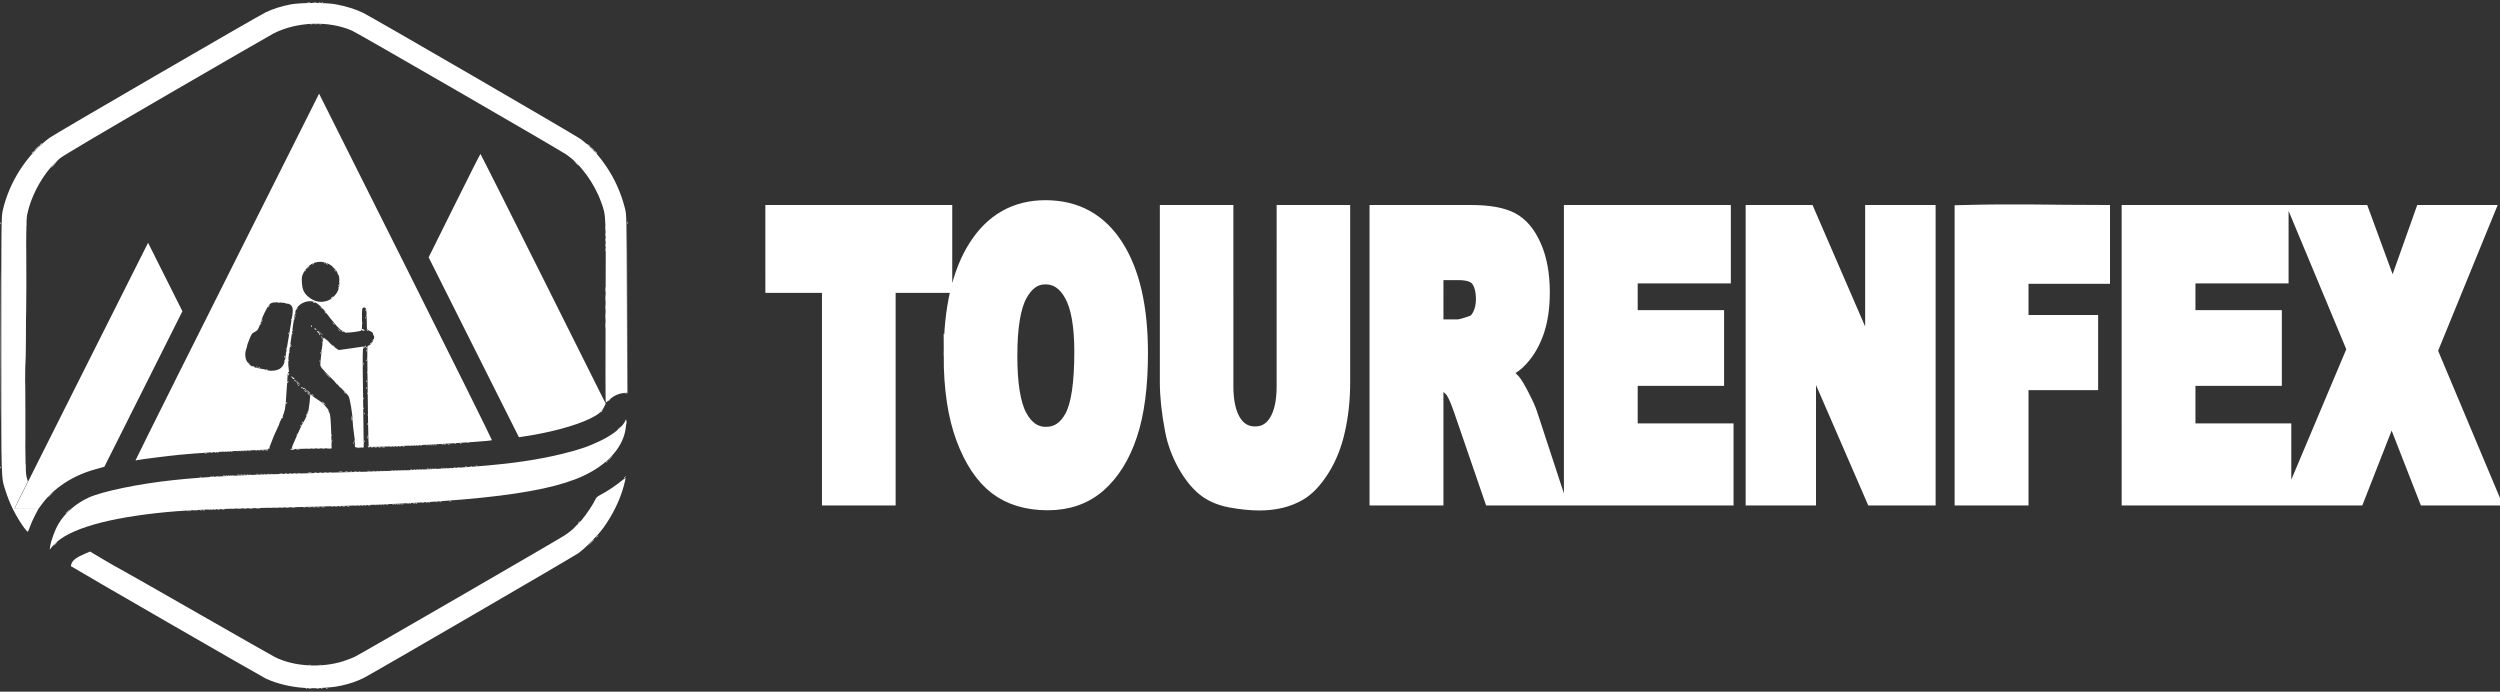 <?xml version="1.0" encoding="UTF-8" standalone="no"?>
<!-- Generator: Adobe Illustrator 19.0.0, SVG Export Plug-In . SVG Version: 6.00 Build 0)  -->

<svg
   version="1.1"
   id="Layer_1"
   x="0px"
   y="0px"
   width="300px"
   height="83px"
   viewBox="-329 239 300 83"
   style="enable-background:new -329 239 300 83;"
   xml:space="preserve"
   sodipodi:docname="logo-white-solid.svg"
   inkscape:version="1.4 (86a8ad7, 2024-10-11)"
   xmlns:inkscape="http://www.inkscape.org/namespaces/inkscape"
   xmlns:sodipodi="http://sodipodi.sourceforge.net/DTD/sodipodi-0.dtd"
   xmlns="http://www.w3.org/2000/svg"
   xmlns:svg="http://www.w3.org/2000/svg"><rect x="-329" y="239" width="300" height="83" fill="#333333" stroke="none"/><defs
   id="defs7"><pattern
     id="EMFhbasepattern"
     patternUnits="userSpaceOnUse"
     width="6"
     height="6"
     x="0"
     y="0" /></defs><sodipodi:namedview
   id="namedview7"
   pagecolor="#ffffff"
   bordercolor="#000000"
   borderopacity="0.25"
   inkscape:showpageshadow="2"
   inkscape:pageopacity="0.0"
   inkscape:pagecheckerboard="0"
   inkscape:deskcolor="#d1d1d1"
   inkscape:zoom="9.9932079"
   inkscape:cx="104.92126"
   inkscape:cy="39.176609"
   inkscape:window-width="5120"
   inkscape:window-height="1369"
   inkscape:window-x="-8"
   inkscape:window-y="-8"
   inkscape:window-maximized="1"
   inkscape:current-layer="Layer_1" />
<style
   type="text/css"
   id="style1">
	.st0{fill:#379CF4;}
	.st1{fill:none;stroke:#FFFFFF;stroke-width:3;stroke-miterlimit:10;}
</style>


<path
   style="font-weight:900;font-size:38.039px;font-family:Arial;-inkscape-font-specification:'Arial, Heavy';fill:#ffffff;stroke:#ffffff;stroke-width:2.177;stroke-dasharray:none;stroke-opacity:1;paint-order:markers stroke fill"
   d="m -236.07,264.69 h 20.251 v 8.365 h -6.794 v 25.511 h -6.662 v -25.511 h -6.794 z m 21.398,16.961 c 0,-5.53 0.98,-9.836 2.941,-12.917 1.961,-3.081 4.691,-4.622 8.192,-4.622 3.588,0 6.353,1.517 8.294,4.552 1.941,3.019 2.912,7.256 2.912,12.709 0,3.959 -0.426,7.21 -1.279,9.751 -0.843,2.526 -2.069,4.498 -3.677,5.916 -1.598,1.402 -3.593,2.103 -5.986,2.103 -2.431,0 -4.446,-0.608 -6.044,-1.826 -1.588,-1.217 -2.878,-3.143 -3.868,-5.777 -0.99,-2.634 -1.485,-5.931 -1.485,-9.89 z m 6.662,0.046 c 0,3.42 0.402,5.877 1.206,7.371 0.814,1.494 1.917,2.241 3.309,2.241 1.431,0 2.539,-0.732 3.324,-2.195 0.784,-1.464 1.177,-4.09 1.177,-7.88 0,-3.189 -0.412,-5.515 -1.235,-6.979 -0.814,-1.479 -1.922,-2.218 -3.324,-2.218 -1.343,0 -2.422,0.747 -3.235,2.241 -0.814,1.494 -1.221,3.967 -1.221,7.418 z m 33.296,-17.007 h 6.647 v 20.196 c 0,2.003 -0.201,3.898 -0.603,5.685 -0.392,1.772 -1.015,3.328 -1.868,4.668 -0.843,1.325 -1.73,2.257 -2.662,2.796 -1.294,0.755 -2.848,1.132 -4.662,1.132 -1.049,0 -2.196,-0.116 -3.441,-0.347 -1.235,-0.231 -2.27,-0.686 -3.103,-1.363 -0.833,-0.693 -1.598,-1.671 -2.294,-2.935 -0.686,-1.263 -1.157,-2.565 -1.412,-3.905 -0.412,-2.157 -0.618,-4.067 -0.618,-5.731 v -20.196 h 6.647 V 285.371 c 0,1.849 0.324,3.297 0.971,4.344 0.657,1.032 1.564,1.548 2.721,1.548 1.147,0 2.044,-0.508 2.691,-1.525 0.657,-1.032 0.985,-2.488 0.985,-4.367 z m 11.148,33.876 v -33.876 h 11.103 c 2.059,0 3.632,0.277 4.721,0.832 1.088,0.555 1.966,1.587 2.632,3.096 0.667,1.494 1,3.32 1,5.477 0,1.879 -0.255,3.505 -0.765,4.876 -0.51,1.356 -1.211,2.457 -2.103,3.304 -0.569,0.539 -1.348,0.986 -2.338,1.34 0.794,0.416 1.373,0.832 1.735,1.248 0.245,0.277 0.598,0.87 1.059,1.779 0.471,0.909 0.784,1.61 0.941,2.103 l 3.221,9.821 h -7.53 l -3.559,-10.352 c -0.451,-1.34 -0.853,-2.211 -1.206,-2.611 -0.48,-0.524 -1.025,-0.786 -1.632,-0.786 h -0.588 v 13.749 z m 6.691,-20.15 h 2.809 c 0.304,0 0.892,-0.154 1.765,-0.462 0.441,-0.139 0.799,-0.493 1.074,-1.063 0.284,-0.57 0.426,-1.225 0.426,-1.964 0,-1.094 -0.221,-1.933 -0.662,-2.519 -0.441,-0.585 -1.27,-0.878 -2.485,-0.878 h -2.927 z m 16.633,-13.726 h 17.854 v 7.233 h -11.177 v 5.384 h 10.368 v 6.909 h -10.368 v 6.678 h 11.501 v 7.672 h -18.177 z m 21.81,0 h 6.221 l 8.118,18.74 v -18.74 h 6.28 v 33.876 h -6.28 l -8.074,-18.602 v 18.602 h -6.265 z m 25.075,0 c 6.232,-0.16 10.988,-0.002 16.471,0 v 7.279 h -9.78 v 5.916 h 8.353 v 6.84 h -8.353 v 13.842 h -6.691 z m 20.045,0 h 17.854 v 7.233 h -11.177 v 5.384 h 10.368 v 6.909 h -10.368 v 6.678 h 11.501 v 7.672 h -18.177 z m 20.28,0 h 7.339 l 3.824,10.422 3.706,-10.422 h 7.265 l -6.706,16.407 7.339,17.469 h -7.486 l -4.25,-10.884 -4.265,10.884 h -7.442 l 7.442,-17.654 z"
   id="text7"
   aria-label="TOURENFEX"
   sodipodi:nodetypes="cccccccccssscsccscssscssscsssccscscsccccsccscssscccsscsccccccccccsccccsccsssccccccccccccccccccccccccccccccccccccccccccccccccccccccccccccccc" /><g
   id="g44"
   transform="matrix(1.095,0,0,1.091,-81.821,-22.864)"
   style="fill:#ffffff"><path
     style="fill:#ffffff"
     d="m -189.981,315.716 c 0.059,-0.024 0.131,-0.021 0.158,0.007 0.027,0.027 -0.021,0.047 -0.108,0.043 -0.096,-0.004 -0.115,-0.024 -0.05,-0.05 z m -1.939,-2.555 c 0.08,-0.021 0.191,-0.019 0.247,0.003 0.056,0.023 -0.01,0.04 -0.146,0.038 -0.136,-0.002 -0.182,-0.02 -0.101,-0.041 z m 1.198,8.2e-4 c 0.059,-0.024 0.131,-0.021 0.158,0.007 0.027,0.027 -0.021,0.047 -0.108,0.043 -0.096,-0.004 -0.115,-0.024 -0.05,-0.05 z m -28.981,-13.33 c 0.106,-0.113 0.212,-0.206 0.235,-0.206 0.023,0 -0.046,0.093 -0.152,0.206 -0.106,0.113 -0.212,0.206 -0.235,0.206 -0.023,0 0.046,-0.093 0.152,-0.206 z m 59.312,-0.731 c 0,-0.017 0.065,-0.082 0.144,-0.144 0.131,-0.102 0.134,-0.1 0.031,0.031 -0.108,0.137 -0.175,0.181 -0.175,0.113 z m -1.977,-1.565 c 0,-0.017 0.065,-0.082 0.144,-0.144 0.131,-0.102 0.134,-0.1 0.031,0.031 -0.108,0.137 -0.175,0.181 -0.175,0.113 z m -42.605,-1.343 c 0.059,-0.024 0.131,-0.021 0.158,0.007 0.027,0.027 -0.021,0.047 -0.108,0.043 -0.096,-0.004 -0.115,-0.024 -0.05,-0.05 z m 1.478,-0.081 c 0.057,-0.023 0.149,-0.023 0.206,0 0.057,0.023 0.01,0.042 -0.103,0.042 -0.113,0 -0.16,-0.019 -0.103,-0.042 z m 2.06,-0.086 c 0.102,-0.02 0.251,-0.019 0.33,0.002 0.079,0.021 -0.005,0.037 -0.186,0.036 -0.181,-9.1e-4 -0.246,-0.018 -0.143,-0.037 z m 3.747,-0.083 c 0.125,-0.019 0.328,-0.019 0.453,0 0.125,0.019 0.023,0.034 -0.227,0.034 -0.249,0 -0.351,-0.015 -0.227,-0.034 z m 3.913,-0.082 c 0.102,-0.02 0.269,-0.02 0.371,0 0.102,0.02 0.018,0.036 -0.185,0.036 -0.204,0 -0.287,-0.016 -0.185,-0.036 z m 3.296,-0.083 c 0.102,-0.02 0.251,-0.019 0.33,0.002 0.079,0.021 -0.005,0.037 -0.186,0.036 -0.181,-9.1e-4 -0.246,-0.018 -0.143,-0.037 z m 2.759,-0.081 c 0.079,-0.021 0.209,-0.021 0.288,0 0.079,0.021 0.014,0.038 -0.144,0.038 -0.159,0 -0.223,-0.017 -0.144,-0.038 z m 2.308,-0.083 c 0.08,-0.021 0.191,-0.019 0.247,0.003 0.056,0.023 -0.01,0.04 -0.146,0.038 -0.136,-0.002 -0.182,-0.02 -0.101,-0.041 z m 1.977,-0.082 c 0.08,-0.021 0.191,-0.019 0.247,0.003 0.056,0.023 -0.01,0.04 -0.146,0.038 -0.136,-0.002 -0.182,-0.02 -0.101,-0.041 z m 1.687,-0.08 c 0.057,-0.023 0.149,-0.023 0.206,0 0.057,0.023 0.01,0.042 -0.103,0.042 -0.113,0 -0.16,-0.019 -0.103,-0.042 z m 1.57,-0.084 c 0.059,-0.024 0.131,-0.021 0.158,0.006 0.027,0.027 -0.021,0.047 -0.108,0.043 -0.096,-0.004 -0.115,-0.024 -0.05,-0.05 z m 1.4,-0.082 c 0.059,-0.024 0.131,-0.021 0.158,0.006 0.027,0.027 -0.021,0.047 -0.108,0.043 -0.096,-0.004 -0.115,-0.024 -0.05,-0.05 z m 1.236,-0.082 c 0.059,-0.024 0.131,-0.021 0.158,0.006 0.027,0.027 -0.021,0.047 -0.108,0.043 -0.096,-0.004 -0.115,-0.024 -0.05,-0.05 z m 1.071,-0.082 c 0.059,-0.024 0.131,-0.021 0.158,0.007 0.027,0.027 -0.021,0.047 -0.108,0.043 -0.096,-0.004 -0.115,-0.024 -0.05,-0.05 z m -27.349,-2.636 c 0.059,-0.024 0.131,-0.021 0.158,0.007 0.027,0.027 -0.021,0.047 -0.108,0.043 -0.096,-0.004 -0.115,-0.024 -0.05,-0.05 z m 1.153,-0.082 c 0.059,-0.024 0.131,-0.021 0.158,0.007 0.027,0.027 -0.021,0.047 -0.108,0.043 -0.096,-0.004 -0.115,-0.024 -0.05,-0.05 z m 1.4,-0.082 c 0.059,-0.024 0.131,-0.021 0.158,0.007 0.027,0.027 -0.021,0.047 -0.108,0.043 -0.096,-0.004 -0.115,-0.024 -0.05,-0.05 z m 1.56,-0.081 c 0.057,-0.023 0.149,-0.023 0.206,0 0.057,0.023 0.01,0.042 -0.103,0.042 -0.113,0 -0.16,-0.019 -0.103,-0.042 z m 2.018,-0.085 c 0.079,-0.021 0.209,-0.021 0.288,0 0.079,0.021 0.014,0.038 -0.144,0.038 -0.159,0 -0.223,-0.017 -0.144,-0.038 z m 2.596,-0.084 c 0.102,-0.02 0.251,-0.019 0.33,0.002 0.079,0.021 -0.005,0.037 -0.186,0.036 -0.181,-9.1e-4 -0.246,-0.018 -0.143,-0.037 z m 3.129,-0.082 c 0.102,-0.02 0.269,-0.02 0.371,0 0.102,0.02 0.018,0.036 -0.185,0.036 -0.204,0 -0.287,-0.016 -0.185,-0.036 z m 3.377,-0.082 c 0.102,-0.02 0.269,-0.02 0.371,0 0.102,0.02 0.018,0.036 -0.185,0.036 -0.204,0 -0.287,-0.016 -0.185,-0.036 z m 3.131,-0.083 c 0.102,-0.02 0.251,-0.019 0.33,0.002 0.079,0.021 -0.005,0.037 -0.186,0.036 -0.181,-9.2e-4 -0.246,-0.018 -0.143,-0.037 z m 2.595,-0.081 c 0.08,-0.021 0.191,-0.019 0.247,0.003 0.056,0.023 -0.01,0.04 -0.146,0.038 -0.136,-0.002 -0.182,-0.02 -0.101,-0.041 z m 2.099,-0.08 c 0.057,-0.023 0.149,-0.023 0.206,0 0.057,0.023 0.01,0.042 -0.103,0.042 -0.113,0 -0.16,-0.019 -0.103,-0.042 z m 1.812,-0.082 c 0.057,-0.023 0.149,-0.023 0.206,0 0.057,0.023 0.01,0.042 -0.103,0.042 -0.113,0 -0.16,-0.019 -0.103,-0.042 z m -46.763,-0.158 c 0.004,-0.096 0.024,-0.115 0.05,-0.05 0.024,0.059 0.021,0.131 -0.007,0.158 -0.027,0.027 -0.047,-0.021 -0.043,-0.108 z m 48.334,0.074 c 0.059,-0.024 0.131,-0.021 0.158,0.007 0.027,0.027 -0.021,0.047 -0.108,0.043 -0.096,-0.004 -0.115,-0.024 -0.05,-0.05 z m 1.4,-0.082 c 0.059,-0.024 0.131,-0.021 0.158,0.007 0.027,0.027 -0.021,0.047 -0.108,0.043 -0.096,-0.004 -0.115,-0.024 -0.05,-0.05 z m 1.236,-0.082 c 0.059,-0.024 0.131,-0.021 0.158,0.007 0.027,0.027 -0.021,0.047 -0.108,0.043 -0.096,-0.004 -0.115,-0.024 -0.05,-0.05 z m 1.153,-0.082 c 0.059,-0.024 0.131,-0.021 0.158,0.007 0.027,0.027 -0.021,0.047 -0.108,0.043 -0.096,-0.004 -0.115,-0.024 -0.05,-0.05 z m 14.267,-0.387 c 0,-0.017 0.065,-0.082 0.144,-0.144 0.131,-0.102 0.134,-0.1 0.031,0.031 -0.108,0.137 -0.175,0.181 -0.175,0.113 z m -43.923,-1.014 c 0.059,-0.024 0.131,-0.021 0.158,0.007 0.027,0.027 -0.021,0.047 -0.108,0.043 -0.096,-0.004 -0.115,-0.024 -0.05,-0.05 z m 1.318,-0.082 c 0.059,-0.024 0.131,-0.021 0.158,0.007 0.027,0.027 -0.021,0.047 -0.108,0.043 -0.096,-0.004 -0.115,-0.024 -0.05,-0.05 z m 1.478,-0.081 c 0.057,-0.023 0.149,-0.023 0.206,0 0.057,0.023 0.01,0.042 -0.103,0.042 -0.113,0 -0.16,-0.019 -0.103,-0.042 z m 1.937,-0.085 c 0.08,-0.021 0.191,-0.019 0.247,0.003 0.056,0.023 -0.01,0.04 -0.146,0.038 -0.136,-0.002 -0.182,-0.02 -0.101,-0.041 z m 5.229,-0.166 c 0.102,-0.02 0.269,-0.02 0.371,0 0.102,0.02 0.018,0.036 -0.185,0.036 -0.204,0 -0.287,-0.016 -0.185,-0.036 z m 3.42,-0.083 c 0.125,-0.019 0.311,-0.018 0.412,10e-4 0.101,0.02 -0.001,0.035 -0.228,0.034 -0.227,-6.2e-4 -0.309,-0.017 -0.184,-0.036 z m 3.254,-0.082 c 0.102,-0.02 0.251,-0.019 0.33,0.002 0.079,0.021 -0.005,0.037 -0.186,0.036 -0.181,-9.2e-4 -0.246,-0.018 -0.143,-0.037 z m 2.759,-0.081 c 0.079,-0.021 0.209,-0.021 0.288,0 0.079,0.021 0.014,0.038 -0.144,0.038 -0.159,0 -0.223,-0.017 -0.144,-0.038 z m 2.226,-0.083 c 0.08,-0.021 0.191,-0.019 0.247,0.003 0.056,0.023 -0.01,0.04 -0.146,0.038 -0.136,-0.002 -0.182,-0.02 -0.101,-0.041 z m 1.934,-0.08 c 0.057,-0.023 0.149,-0.023 0.206,0 0.057,0.023 0.01,0.042 -0.103,0.042 -0.113,0 -0.16,-0.019 -0.103,-0.042 z m 1.653,-0.084 c 0.059,-0.024 0.131,-0.021 0.158,0.007 0.027,0.027 -0.021,0.047 -0.108,0.043 -0.096,-0.004 -0.115,-0.024 -0.05,-0.05 z m -8.951,-0.191 c 0,-0.113 0.019,-0.16 0.042,-0.103 0.023,0.057 0.023,0.149 0,0.206 -0.023,0.057 -0.042,0.01 -0.042,-0.103 z m 10.346,0.11 c 0.057,-0.023 0.149,-0.023 0.206,0 0.057,0.023 0.01,0.042 -0.103,0.042 -0.113,0 -0.16,-0.019 -0.103,-0.042 z m 1.323,-0.084 c 0.059,-0.024 0.131,-0.021 0.158,0.006 0.027,0.027 -0.021,0.047 -0.108,0.043 -0.096,-0.004 -0.115,-0.024 -0.05,-0.05 z m -10.193,-0.651 c 0.004,-0.096 0.024,-0.115 0.05,-0.05 0.024,0.059 0.021,0.131 -0.006,0.158 -0.027,0.027 -0.047,-0.021 -0.043,-0.108 z m -7.292,-1.294 c 0.031,-0.081 0.077,-0.127 0.102,-0.102 0.025,0.025 5e-5,0.092 -0.056,0.148 -0.081,0.081 -0.091,0.071 -0.046,-0.046 z m 35.729,-0.347 c 6.2e-4,-0.227 0.017,-0.309 0.036,-0.184 0.019,0.125 0.018,0.311 -10e-4,0.412 -0.019,0.101 -0.035,-0.001 -0.034,-0.228 z m -35.564,0.017 c 0.031,-0.081 0.077,-0.127 0.102,-0.102 0.025,0.025 6e-5,0.092 -0.056,0.148 -0.081,0.081 -0.091,0.071 -0.046,-0.046 z m 5.415,-0.47 c 0,-0.249 0.015,-0.351 0.034,-0.227 0.019,0.125 0.019,0.328 0,0.453 -0.019,0.125 -0.034,0.023 -0.034,-0.227 z m 1.382,-0.542 c 0.004,-0.096 0.024,-0.115 0.05,-0.05 0.024,0.059 0.021,0.131 -0.006,0.158 -0.027,0.027 -0.047,-0.021 -0.043,-0.108 z m -4.461,-1.167 -0.2,-0.227 0.227,0.2 c 0.125,0.11 0.227,0.212 0.227,0.227 0,0.065 -0.067,0.012 -0.253,-0.2 z m -4.066,0.038 c 0.031,-0.081 0.077,-0.127 0.102,-0.102 0.025,0.025 5e-5,0.092 -0.056,0.148 -0.081,0.081 -0.091,0.071 -0.046,-0.046 z m 2.392,-1.034 -0.156,-0.218 0.193,0.183 c 0.106,0.101 0.176,0.199 0.156,0.218 -0.02,0.019 -0.107,-0.063 -0.193,-0.183 z m 0.434,0.09 c -0.102,-0.131 -0.1,-0.134 0.031,-0.031 0.079,0.062 0.144,0.127 0.144,0.144 0,0.068 -0.068,0.024 -0.175,-0.113 z m -0.45,-0.371 -0.157,-0.185 0.185,0.157 c 0.174,0.147 0.223,0.214 0.157,0.214 -0.016,0 -0.099,-0.083 -0.185,-0.185 z m -0.373,-0.041 c -0.102,-0.131 -0.1,-0.134 0.031,-0.031 0.137,0.108 0.181,0.175 0.113,0.175 -0.017,0 -0.082,-0.065 -0.144,-0.144 z m 0,-0.247 c -0.102,-0.131 -0.1,-0.134 0.031,-0.031 0.079,0.062 0.144,0.127 0.144,0.144 0,0.068 -0.068,0.024 -0.175,-0.113 z m 6.772,-0.069 c 0.004,-0.096 0.024,-0.115 0.05,-0.05 0.024,0.059 0.021,0.131 -0.007,0.158 -0.027,0.027 -0.047,-0.021 -0.043,-0.108 z m -7.124,-0.021 c -0.023,-0.038 0.01,-0.069 0.074,-0.069 0.064,0 0.097,0.031 0.074,0.069 -0.023,0.038 -0.057,0.069 -0.074,0.069 -0.017,0 -0.051,-0.031 -0.074,-0.069 z m -0.39,-0.323 c -0.102,-0.131 -0.1,-0.134 0.031,-0.031 0.137,0.108 0.181,0.175 0.113,0.175 -0.017,0 -0.082,-0.065 -0.144,-0.144 z m -1.143,-0.263 c 0,-0.043 0.037,-0.1 0.081,-0.128 0.047,-0.029 0.06,0.004 0.032,0.077 -0.055,0.143 -0.114,0.169 -0.114,0.05 z m 8.656,-0.135 c 0.004,-0.096 0.024,-0.115 0.05,-0.05 0.024,0.059 0.021,0.131 -0.007,0.158 -0.027,0.027 -0.047,-0.021 -0.043,-0.108 z m -8.552,-0.77 c 0.007,-0.087 0.04,-0.142 0.074,-0.121 0.034,0.021 0.041,0.092 0.015,0.159 -0.064,0.168 -0.103,0.151 -0.089,-0.038 z m -2.427,-0.556 c 0.059,-0.024 0.131,-0.021 0.158,0.007 0.027,0.027 -0.021,0.047 -0.108,0.043 -0.096,-0.004 -0.115,-0.024 -0.05,-0.05 z m -1.071,-0.247 c 0.059,-0.024 0.131,-0.021 0.158,0.007 0.027,0.027 -0.021,0.047 -0.108,0.043 -0.096,-0.004 -0.115,-0.024 -0.05,-0.05 z m 11.726,-0.356 c 0,-0.113 0.019,-0.16 0.042,-0.103 0.023,0.057 0.023,0.149 0,0.206 -0.023,0.057 -0.042,0.01 -0.042,-0.103 z m 0.323,-1.448 c 0.004,-0.096 0.024,-0.115 0.05,-0.05 0.024,0.059 0.021,0.131 -0.007,0.158 -0.027,0.027 -0.047,-0.021 -0.043,-0.108 z m -8.327,-0.441 c 0,-0.043 0.037,-0.1 0.081,-0.128 0.047,-0.029 0.06,0.004 0.032,0.077 -0.055,0.143 -0.114,0.169 -0.114,0.05 z m 3.471,-0.833 c -0.006,-0.116 -0.039,-0.246 -0.073,-0.289 -0.034,-0.043 -0.012,-0.037 0.048,0.014 0.061,0.051 0.093,0.181 0.073,0.289 -0.037,0.194 -0.037,0.194 -0.048,-0.014 z m -0.263,-0.717 -0.284,-0.309 0.309,0.284 c 0.288,0.264 0.347,0.334 0.284,0.334 -0.014,0 -0.153,-0.139 -0.309,-0.309 z m -3.449,0.096 c 0.004,-0.096 0.024,-0.115 0.05,-0.05 0.024,0.059 0.021,0.131 -0.006,0.158 -0.027,0.027 -0.047,-0.021 -0.043,-0.108 z m 0.494,-0.33 c 0.004,-0.096 0.024,-0.115 0.05,-0.05 0.024,0.059 0.021,0.131 -0.006,0.158 -0.027,0.027 -0.047,-0.021 -0.043,-0.108 z m 5.052,-0.055 -0.157,-0.185 0.185,0.157 c 0.174,0.147 0.223,0.214 0.157,0.214 -0.016,0 -0.099,-0.083 -0.185,-0.185 z m -0.621,-0.7 c -0.102,-0.131 -0.1,-0.134 0.031,-0.031 0.137,0.108 0.181,0.175 0.113,0.175 -0.017,0 -0.082,-0.065 -0.144,-0.144 z m -7.837,-0.274 c 0.029,-0.111 0.067,-0.149 0.087,-0.087 0.02,0.059 -0.003,0.147 -0.051,0.195 -0.061,0.061 -0.072,0.029 -0.036,-0.108 z m 3.742,-0.817 c 0,-0.113 0.019,-0.16 0.042,-0.103 0.023,0.057 0.023,0.149 0,0.206 -0.023,0.057 -0.042,0.01 -0.042,-0.103 z m -2.979,-0.824 c 0.049,-0.091 0.107,-0.165 0.129,-0.165 0.023,0 0.002,0.074 -0.047,0.165 -0.049,0.091 -0.107,0.165 -0.129,0.165 -0.023,0 -0.002,-0.074 0.047,-0.165 z m 4.902,-0.411 c -0.029,-0.047 0.004,-0.06 0.077,-0.032 0.143,0.055 0.169,0.114 0.05,0.114 -0.043,0 -0.1,-0.037 -0.128,-0.081 z m 32.028,-1.401 c 0,-0.249 0.015,-0.351 0.034,-0.227 0.019,0.125 0.019,0.328 0,0.453 -0.019,0.125 -0.034,0.023 -0.034,-0.227 z m -29.262,-0.46 c 0.004,-0.096 0.024,-0.115 0.05,-0.05 0.024,0.059 0.021,0.131 -0.006,0.158 -0.027,0.027 -0.047,-0.021 -0.043,-0.108 z m -0.429,-1.661 c -0.102,-0.131 -0.1,-0.134 0.031,-0.031 0.079,0.062 0.144,0.127 0.144,0.144 0,0.068 -0.068,0.024 -0.175,-0.113 z m -2.4,-0.69 c 0.056,-0.056 0.122,-0.082 0.148,-0.056 0.025,0.025 -0.02,0.071 -0.102,0.102 -0.117,0.045 -0.127,0.035 -0.046,-0.046 z m 1.505,0.01 c -0.074,-0.048 -0.084,-0.08 -0.025,-0.081 0.054,-6.9e-4 0.121,0.036 0.149,0.081 0.063,0.102 0.035,0.102 -0.124,0 z m 30.587,-3.954 c 0,-0.249 0.015,-0.351 0.034,-0.227 0.019,0.125 0.019,0.328 0,0.453 -0.019,0.125 -0.034,0.023 -0.034,-0.227 z M -225.711,264.568 c 0.004,-0.096 0.024,-0.115 0.05,-0.05 0.024,0.059 0.021,0.131 -0.007,0.158 -0.027,0.027 -0.047,-0.021 -0.043,-0.108 z m 68.709,-0.034 c 0,-0.113 0.019,-0.16 0.042,-0.103 0.023,0.057 0.023,0.149 0,0.206 -0.023,0.057 -0.042,0.01 -0.042,-0.103 z m -63.114,-6.122 c 0,-0.014 0.12,-0.135 0.268,-0.268 l 0.268,-0.242 -0.242,0.268 c -0.226,0.25 -0.294,0.306 -0.294,0.242 z m -2.142,-1.57 c 0,-0.017 0.065,-0.082 0.144,-0.144 0.131,-0.102 0.134,-0.1 0.031,0.031 -0.108,0.137 -0.175,0.181 -0.175,0.113 z m 61.734,-0.154 -0.157,-0.185 0.185,0.157 c 0.174,0.147 0.223,0.214 0.157,0.214 -0.016,0 -0.099,-0.083 -0.185,-0.185 z m -0.703,-0.7 c -0.102,-0.131 -0.1,-0.134 0.031,-0.031 0.137,0.108 0.181,0.175 0.113,0.175 -0.017,0 -0.082,-0.065 -0.144,-0.144 z m -60.125,-0.052 c 0,-0.017 0.065,-0.082 0.144,-0.144 0.131,-0.102 0.134,-0.1 0.031,0.031 -0.108,0.137 -0.175,0.181 -0.175,0.113 z m 30.047,-13.29 c 0.102,-0.02 0.269,-0.02 0.371,0 0.102,0.02 0.018,0.036 -0.185,0.036 -0.204,0 -0.287,-0.016 -0.185,-0.036 z m 0.829,-2.387 c 0.059,-0.024 0.131,-0.021 0.158,0.007 0.027,0.027 -0.021,0.047 -0.108,0.043 -0.096,-0.004 -0.115,-0.024 -0.05,-0.05 z"
     id="path50" /><path
     style="fill:#ffffff"
     d="m -218.551,296.47 c 0,-0.014 0.12,-0.135 0.268,-0.268 l 0.268,-0.242 -0.242,0.268 c -0.226,0.25 -0.294,0.306 -0.294,0.242 z m 13.33,-0.278 c 0.059,-0.024 0.131,-0.021 0.158,0.007 0.027,0.027 -0.021,0.047 -0.108,0.043 -0.096,-0.004 -0.115,-0.024 -0.05,-0.05 z m 1.395,-0.081 c 0.057,-0.023 0.149,-0.023 0.206,0 0.057,0.023 0.01,0.042 -0.103,0.042 -0.113,0 -0.16,-0.019 -0.103,-0.042 z m 1.937,-0.085 c 0.08,-0.021 0.191,-0.019 0.247,0.003 0.056,0.023 -0.01,0.04 -0.146,0.038 -0.136,-0.002 -0.182,-0.02 -0.101,-0.041 z m 3.459,-0.084 c 0.125,-0.019 0.311,-0.018 0.412,0.001 0.101,0.02 -0.001,0.035 -0.228,0.034 -0.227,-6.2e-4 -0.309,-0.017 -0.184,-0.036 z m 3.994,-0.081 c 0.102,-0.02 0.269,-0.02 0.371,0 0.102,0.02 0.018,0.036 -0.185,0.036 -0.204,0 -0.287,-0.016 -0.185,-0.036 z m 3.419,-0.081 c 0.079,-0.021 0.209,-0.021 0.288,0 0.079,0.021 0.014,0.038 -0.144,0.038 -0.159,0 -0.223,-0.017 -0.144,-0.038 z m 2.801,-0.082 c 0.079,-0.021 0.209,-0.021 0.288,0 0.079,0.021 0.014,0.038 -0.144,0.038 -0.159,0 -0.223,-0.017 -0.144,-0.038 z m 2.43,-0.08 c 0.057,-0.023 0.149,-0.023 0.206,0 0.057,0.023 0.01,0.042 -0.103,0.042 -0.113,0 -0.16,-0.019 -0.103,-0.042 z m 1.977,-0.082 c 0.057,-0.023 0.149,-0.023 0.206,0 0.057,0.023 0.01,0.042 -0.103,0.042 -0.113,0 -0.16,-0.019 -0.103,-0.042 z m 1.817,-0.084 c 0.059,-0.024 0.131,-0.021 0.158,0.007 0.027,0.027 -0.021,0.047 -0.108,0.043 -0.096,-0.004 -0.115,-0.024 -0.05,-0.05 z m 1.565,-0.082 c 0.059,-0.024 0.131,-0.021 0.158,0.006 0.027,0.027 -0.021,0.047 -0.108,0.043 -0.096,-0.004 -0.115,-0.024 -0.05,-0.05 z m 1.4,-0.082 c 0.059,-0.024 0.131,-0.021 0.158,0.006 0.027,0.027 -0.021,0.047 -0.108,0.043 -0.096,-0.004 -0.115,-0.024 -0.05,-0.05 z m -41.42,-0.629 c 0,-0.014 0.12,-0.135 0.268,-0.268 l 0.268,-0.242 -0.242,0.268 c -0.226,0.25 -0.294,0.306 -0.294,0.242 z m 63.101,-2.065 c 0,-0.017 0.065,-0.082 0.144,-0.144 0.131,-0.102 0.134,-0.1 0.031,0.031 -0.108,0.137 -0.175,0.181 -0.175,0.113 z m -45.076,-0.19 c 0.059,-0.024 0.131,-0.021 0.158,0.007 0.027,0.027 -0.021,0.047 -0.108,0.043 -0.096,-0.004 -0.115,-0.024 -0.05,-0.05 z m 1.4,-0.082 c 0.059,-0.024 0.131,-0.021 0.158,0.007 0.027,0.027 -0.021,0.047 -0.108,0.043 -0.096,-0.004 -0.115,-0.024 -0.05,-0.05 z m 1.642,-0.081 c 0.057,-0.023 0.149,-0.023 0.206,0 0.057,0.023 0.01,0.042 -0.103,0.042 -0.113,0 -0.16,-0.019 -0.103,-0.042 z m 2.185,-0.085 c 0.08,-0.021 0.191,-0.019 0.247,0.003 0.056,0.023 -0.01,0.04 -0.146,0.038 -0.136,-0.002 -0.182,-0.02 -0.101,-0.041 z m 2.635,-0.082 c 0.079,-0.021 0.209,-0.021 0.288,0 0.079,0.021 0.014,0.038 -0.144,0.038 -0.159,0 -0.223,-0.017 -0.144,-0.038 z m 3.255,-0.084 c 0.102,-0.02 0.251,-0.019 0.33,0.002 0.079,0.021 -0.005,0.037 -0.186,0.036 -0.181,-9.1e-4 -0.246,-0.018 -0.143,-0.037 z m 3.377,-0.082 c 0.102,-0.02 0.251,-0.019 0.33,0.002 0.079,0.021 -0.005,0.037 -0.186,0.036 -0.181,-9.1e-4 -0.246,-0.018 -0.143,-0.037 z m 3.007,-0.081 c 0.08,-0.021 0.191,-0.019 0.247,0.003 0.056,0.023 -0.01,0.04 -0.146,0.038 -0.136,-0.002 -0.182,-0.02 -0.101,-0.041 z m 2.429,-0.08 c 0.057,-0.023 0.149,-0.023 0.206,0 0.057,0.023 0.01,0.042 -0.103,0.042 -0.113,0 -0.16,-0.019 -0.103,-0.042 z m 2.059,-0.082 c 0.057,-0.023 0.149,-0.023 0.206,0 0.057,0.023 0.01,0.042 -0.103,0.042 -0.113,0 -0.16,-0.019 -0.103,-0.042 z m 1.817,-0.084 c 0.059,-0.024 0.131,-0.021 0.158,0.007 0.027,0.027 -0.021,0.047 -0.108,0.043 -0.096,-0.004 -0.115,-0.024 -0.05,-0.05 z m 1.483,-0.082 c 0.059,-0.024 0.131,-0.021 0.158,0.007 0.027,0.027 -0.021,0.047 -0.108,0.043 -0.096,-0.004 -0.115,-0.024 -0.05,-0.05 z m -48.547,-13.495 c 0,-7.34 0.01,-10.33 0.022,-6.645 0.012,3.685 0.012,9.69 0,13.345 -0.012,3.655 -0.022,0.64 -0.022,-6.7 z m 66.603,12.619 c 0,-0.014 0.12,-0.135 0.268,-0.268 l 0.268,-0.242 -0.242,0.268 c -0.226,0.25 -0.293,0.306 -0.293,0.242 z m -43.099,-0.854 c 0.059,-0.024 0.131,-0.021 0.158,0.007 0.027,0.027 -0.021,0.047 -0.108,0.043 -0.096,-0.004 -0.115,-0.024 -0.05,-0.05 z m 1.483,-0.082 c 0.059,-0.024 0.131,-0.021 0.158,0.007 0.027,0.027 -0.021,0.047 -0.108,0.043 -0.096,-0.004 -0.115,-0.024 -0.05,-0.05 z m 1.807,-0.081 c 0.057,-0.023 0.149,-0.023 0.206,0 0.057,0.023 0.01,0.042 -0.103,0.042 -0.113,0 -0.16,-0.019 -0.103,-0.042 z m 2.267,-0.085 c 0.08,-0.021 0.191,-0.019 0.247,0.003 0.056,0.023 -0.01,0.04 -0.146,0.038 -0.136,-0.002 -0.182,-0.02 -0.101,-0.041 z m 2.696,-0.093 c 0,-0.037 0.111,-0.052 0.247,-0.032 0.136,0.02 0.247,0.051 0.247,0.068 0,0.018 -0.111,0.032 -0.247,0.032 -0.136,0 -0.247,-0.031 -0.247,-0.068 z m 3.48,-0.071 c 0.079,-0.021 0.209,-0.021 0.288,0 0.079,0.021 0.014,0.038 -0.144,0.038 -0.159,0 -0.223,-0.017 -0.144,-0.038 z m 6.18,-0.165 c 0.08,-0.021 0.191,-0.019 0.247,0.003 0.056,0.023 -0.01,0.04 -0.146,0.038 -0.136,-0.002 -0.182,-0.02 -0.101,-0.041 z m 2.264,-0.08 c 0.057,-0.023 0.149,-0.023 0.206,0 0.057,0.023 0.01,0.042 -0.103,0.042 -0.113,0 -0.16,-0.019 -0.103,-0.042 z m 1.977,-0.082 c 0.057,-0.023 0.149,-0.023 0.206,0 0.057,0.023 0.01,0.042 -0.103,0.042 -0.113,0 -0.16,-0.019 -0.103,-0.042 z m 1.735,-0.084 c 0.059,-0.024 0.131,-0.021 0.158,0.007 0.027,0.027 -0.021,0.047 -0.108,0.043 -0.096,-0.004 -0.115,-0.024 -0.05,-0.05 z m -7.227,-2.298 c 0.004,-0.096 0.024,-0.115 0.05,-0.05 0.024,0.059 0.021,0.131 -0.006,0.158 -0.027,0.027 -0.047,-0.021 -0.043,-0.108 z m -0.412,-1.73 c 0.004,-0.096 0.024,-0.115 0.05,-0.05 0.024,0.059 0.021,0.131 -0.007,0.158 -0.027,0.027 -0.047,-0.021 -0.043,-0.108 z m 26.849,-0.807 c 0,-0.017 0.065,-0.082 0.144,-0.144 0.131,-0.102 0.134,-0.1 0.031,0.031 -0.108,0.137 -0.175,0.181 -0.175,0.113 z m -26.437,-0.841 c 0.004,-0.096 0.024,-0.115 0.05,-0.05 0.024,0.059 0.021,0.131 -0.006,0.158 -0.027,0.027 -0.047,-0.021 -0.043,-0.108 z m -2.488,-0.096 c -0.102,-0.131 -0.1,-0.134 0.031,-0.031 0.137,0.108 0.181,0.175 0.113,0.175 -0.017,0 -0.082,-0.065 -0.144,-0.144 z m 30.799,0.09 0.185,-0.04 0.021,-9.282 0.021,-9.282 -5.4e-4,9.309 -5.3e-4,9.309 -0.206,0.013 c -0.181,0.012 -0.183,0.009 -0.021,-0.026 z m -35.982,-1.243 -0.284,-0.309 0.309,0.284 c 0.17,0.156 0.309,0.295 0.309,0.309 0,0.063 -0.07,0.004 -0.334,-0.284 z m 3.254,-0.783 -0.326,-0.35 0.35,0.326 c 0.326,0.303 0.388,0.375 0.326,0.375 -0.013,0 -0.171,-0.158 -0.35,-0.35 z m -7.467,-0.777 c 0.059,-0.024 0.131,-0.021 0.158,0.007 0.027,0.027 -0.021,0.047 -0.108,0.043 -0.096,-0.004 -0.115,-0.024 -0.05,-0.05 z m 6.695,-0.733 c 0.004,-0.096 0.024,-0.115 0.05,-0.05 0.024,0.059 0.021,0.131 -0.007,0.158 -0.027,0.027 -0.047,-0.021 -0.043,-0.108 z m -3.878,-0.441 c 0,-0.043 0.037,-0.1 0.081,-0.128 0.047,-0.029 0.06,0.004 0.032,0.077 -0.055,0.143 -0.114,0.169 -0.114,0.05 z m 3.961,-0.465 c 0.004,-0.096 0.024,-0.115 0.05,-0.05 0.024,0.059 0.021,0.131 -0.007,0.158 -0.027,0.027 -0.047,-0.021 -0.043,-0.108 z m -3.783,-0.446 c 0,-0.113 0.019,-0.16 0.042,-0.103 0.023,0.057 0.023,0.149 0,0.206 -0.023,0.057 -0.042,0.01 -0.042,-0.103 z m 9.213,-0.525 c 0,-0.017 0.065,-0.082 0.144,-0.144 0.131,-0.102 0.134,-0.1 0.031,0.031 -0.108,0.137 -0.175,0.181 -0.175,0.113 z m 0.294,-0.405 c 0.031,-0.081 0.077,-0.127 0.102,-0.102 0.025,0.025 5e-5,0.092 -0.056,0.148 -0.081,0.081 -0.091,0.071 -0.046,-0.046 z m -5.851,-0.629 c -0.026,-0.042 -0.016,-0.096 0.023,-0.12 0.038,-0.024 0.07,0.011 0.07,0.077 0,0.139 -0.026,0.151 -0.093,0.043 z m -0.512,-0.636 c 0,-0.081 0.028,-0.086 0.11,-0.017 0.06,0.05 0.11,0.099 0.11,0.109 0,0.01 -0.049,0.017 -0.11,0.017 -0.06,0 -0.11,-0.049 -0.11,-0.109 z m -5.959,-0.518 c 0,-0.043 0.037,-0.1 0.081,-0.128 0.047,-0.029 0.06,0.004 0.032,0.077 -0.055,0.143 -0.114,0.169 -0.114,0.05 z m 11.539,-0.712 c 0.004,-0.096 0.024,-0.115 0.05,-0.05 0.024,0.059 0.021,0.131 -0.006,0.158 -0.027,0.027 -0.047,-0.021 -0.043,-0.108 z m -7.743,-0.165 c 0.004,-0.096 0.024,-0.115 0.05,-0.05 0.024,0.059 0.021,0.131 -0.007,0.158 -0.027,0.027 -0.047,-0.021 -0.043,-0.108 z m 2.866,-0.92 c -0.102,-0.131 -0.1,-0.134 0.031,-0.031 0.137,0.108 0.181,0.175 0.113,0.175 -0.017,0 -0.082,-0.065 -0.144,-0.144 z m 31.176,-1.05 c 3.6e-4,-0.317 0.015,-0.437 0.033,-0.266 0.018,0.171 0.018,0.43 -6.7e-4,0.577 -0.018,0.146 -0.033,0.006 -0.032,-0.311 z m -30.095,0.01 c 0,-0.017 0.065,-0.082 0.144,-0.144 0.131,-0.102 0.134,-0.1 0.031,0.031 -0.108,0.137 -0.175,0.181 -0.175,0.113 z m -2.554,-3.388 c 0.106,-0.113 0.212,-0.206 0.235,-0.206 0.023,0 -0.046,0.093 -0.152,0.206 -0.106,0.113 -0.212,0.206 -0.235,0.206 -0.023,0 0.046,-0.093 0.152,-0.206 z m 1.797,-0.509 c 0.059,-0.024 0.131,-0.021 0.158,0.007 0.027,0.027 -0.021,0.047 -0.108,0.043 -0.096,-0.004 -0.115,-0.024 -0.05,-0.05 z m 30.845,-3.115 c 9.2e-4,-0.181 0.018,-0.246 0.037,-0.143 0.02,0.102 0.019,0.251 -0.002,0.33 -0.021,0.079 -0.037,-0.005 -0.036,-0.186 z m -3.24,-7.846 -0.2,-0.227 0.227,0.2 c 0.212,0.187 0.264,0.253 0.2,0.253 -0.015,0 -0.117,-0.102 -0.227,-0.227 z m -59.1,-1.668 c 0.177,-0.181 0.34,-0.33 0.363,-0.33 0.023,0 -0.104,0.148 -0.281,0.33 -0.177,0.181 -0.34,0.33 -0.363,0.33 -0.023,0 0.104,-0.148 0.281,-0.33 z m 60.829,0.021 -0.2,-0.227 0.227,0.2 c 0.125,0.11 0.227,0.212 0.227,0.227 0,0.065 -0.067,0.012 -0.253,-0.2 z m -30.823,-13.667 c 0.057,-0.023 0.149,-0.023 0.206,0 0.057,0.023 0.01,0.042 -0.103,0.042 -0.113,0 -0.16,-0.019 -0.103,-0.042 z m 0.989,0 c 0.057,-0.023 0.149,-0.023 0.206,0 0.057,0.023 0.01,0.042 -0.103,0.042 -0.113,0 -0.16,-0.019 -0.103,-0.042 z m -1.317,-2.393 c 0.102,-0.02 0.251,-0.019 0.33,0.002 0.079,0.021 -0.005,0.037 -0.186,0.036 -0.181,-9.1e-4 -0.246,-0.018 -0.143,-0.037 z m 1.235,0.004 c 0.057,-0.023 0.149,-0.023 0.206,0 0.057,0.023 0.01,0.042 -0.103,0.042 -0.113,0 -0.16,-0.019 -0.103,-0.042 z"
     id="path49" /><path
     style="fill:#ffffff"
     d="m -202.261,296.03 c 0.057,-0.023 0.149,-0.023 0.206,0 0.057,0.023 0.01,0.042 -0.103,0.042 -0.113,0 -0.16,-0.019 -0.103,-0.042 z m 3.254,-0.085 c 0.079,-0.021 0.209,-0.021 0.288,0 0.079,0.021 0.014,0.038 -0.144,0.038 -0.159,0 -0.223,-0.017 -0.144,-0.038 z m 4.036,-0.082 c 0.079,-0.021 0.209,-0.021 0.288,0 0.079,0.021 0.014,0.038 -0.144,0.038 -0.159,0 -0.223,-0.017 -0.144,-0.038 z m 3.544,-0.083 c 0.08,-0.021 0.191,-0.019 0.247,0.003 0.056,0.023 -0.01,0.04 -0.146,0.038 -0.136,-0.002 -0.182,-0.02 -0.101,-0.041 z m 2.84,-0.08 c 0.057,-0.023 0.149,-0.023 0.206,0 0.057,0.023 0.01,0.042 -0.103,0.042 -0.113,0 -0.16,-0.019 -0.103,-0.042 z m 2.471,-0.082 c 0.057,-0.023 0.149,-0.023 0.206,0 0.057,0.023 0.01,0.042 -0.103,0.042 -0.113,0 -0.16,-0.019 -0.103,-0.042 z m 2.065,-0.084 c 0.059,-0.024 0.131,-0.021 0.158,0.007 0.027,0.027 -0.021,0.047 -0.108,0.043 -0.096,-0.004 -0.115,-0.024 -0.05,-0.05 z m 1.812,-0.082 c 0.059,-0.024 0.131,-0.021 0.158,0.007 0.027,0.027 -0.021,0.047 -0.108,0.043 -0.096,-0.004 -0.115,-0.024 -0.05,-0.05 z m 4.284,-0.247 c 0.059,-0.024 0.131,-0.021 0.158,0.006 0.027,0.027 -0.021,0.047 -0.108,0.043 -0.096,-0.004 -0.115,-0.024 -0.05,-0.05 z m -22.819,-2.883 c 0.059,-0.024 0.131,-0.021 0.158,0.007 0.027,0.027 -0.021,0.047 -0.108,0.043 -0.096,-0.004 -0.115,-0.024 -0.05,-0.05 z m 1.725,-0.081 c 0.057,-0.023 0.149,-0.023 0.206,0 0.057,0.023 0.01,0.042 -0.103,0.042 -0.113,0 -0.16,-0.019 -0.103,-0.042 z m 2.224,-0.082 c 0.057,-0.023 0.149,-0.023 0.206,0 0.057,0.023 0.01,0.042 -0.103,0.042 -0.113,0 -0.16,-0.019 -0.103,-0.042 z m 2.761,-0.085 c 0.08,-0.021 0.191,-0.019 0.247,0.003 0.056,0.023 -0.01,0.04 -0.146,0.038 -0.136,-0.002 -0.182,-0.02 -0.101,-0.041 z m 3.294,-0.082 c 0.079,-0.021 0.209,-0.021 0.288,0 0.079,0.021 0.014,0.038 -0.144,0.038 -0.159,0 -0.223,-0.017 -0.144,-0.038 z m 3.379,-0.083 c 0.08,-0.021 0.191,-0.019 0.247,0.003 0.056,0.023 -0.01,0.04 -0.146,0.038 -0.136,-0.002 -0.182,-0.02 -0.101,-0.041 z m 2.883,-0.082 c 0.08,-0.021 0.191,-0.019 0.247,0.003 0.056,0.023 -0.01,0.04 -0.146,0.038 -0.136,-0.002 -0.182,-0.02 -0.101,-0.041 z m 2.346,-0.08 c 0.057,-0.023 0.149,-0.023 0.206,0 0.057,0.023 0.01,0.042 -0.103,0.042 -0.113,0 -0.16,-0.019 -0.103,-0.042 z m 2.065,-0.084 c 0.059,-0.024 0.131,-0.021 0.158,0.007 0.027,0.027 -0.021,0.047 -0.108,0.043 -0.096,-0.004 -0.115,-0.024 -0.05,-0.05 z m 1.73,-0.082 c 0.059,-0.024 0.131,-0.021 0.158,0.007 0.027,0.027 -0.021,0.047 -0.108,0.043 -0.096,-0.004 -0.115,-0.024 -0.05,-0.05 z m 1.483,-0.082 c 0.059,-0.024 0.131,-0.021 0.158,0.007 0.027,0.027 -0.021,0.047 -0.108,0.043 -0.096,-0.004 -0.115,-0.024 -0.05,-0.05 z m 1.318,-0.082 c 0.059,-0.024 0.131,-0.021 0.158,0.007 0.027,0.027 -0.021,0.047 -0.108,0.043 -0.096,-0.004 -0.115,-0.024 -0.05,-0.05 z m -47.395,-5.916 c 1e-5,-3.081 0.01,-4.329 0.023,-2.774 0.013,1.555 0.013,4.076 -2e-5,5.602 -0.013,1.526 -0.023,0.253 -0.023,-2.827 z m 22.023,4.186 c 0.059,-0.024 0.131,-0.021 0.158,0.007 0.027,0.027 -0.021,0.047 -0.108,0.043 -0.096,-0.004 -0.115,-0.024 -0.05,-0.05 z m 1.725,-0.081 c 0.057,-0.023 0.149,-0.023 0.206,0 0.057,0.023 0.01,0.042 -0.103,0.042 -0.113,0 -0.16,-0.019 -0.103,-0.042 z m 2.185,-0.085 c 0.08,-0.021 0.191,-0.019 0.247,0.003 0.056,0.023 -0.01,0.04 -0.146,0.038 -0.136,-0.002 -0.182,-0.02 -0.101,-0.041 z m 6.054,-0.166 c 0.102,-0.02 0.251,-0.019 0.33,0.002 0.079,0.021 -0.005,0.037 -0.186,0.036 -0.181,-9.2e-4 -0.246,-0.018 -0.143,-0.037 z m 6.302,-0.164 c 0.08,-0.021 0.191,-0.019 0.247,0.003 0.056,0.023 -0.01,0.04 -0.146,0.038 -0.136,-0.002 -0.182,-0.02 -0.101,-0.041 z m 2.346,-0.08 c 0.057,-0.023 0.149,-0.023 0.206,0 0.057,0.023 0.01,0.042 -0.103,0.042 -0.113,0 -0.16,-0.019 -0.103,-0.042 z m 2.065,-0.084 c 0.059,-0.024 0.131,-0.021 0.158,0.007 0.027,0.027 -0.021,0.047 -0.108,0.043 -0.096,-0.004 -0.115,-0.024 -0.05,-0.05 z m 1.73,-0.082 c 0.059,-0.024 0.131,-0.021 0.158,0.007 0.027,0.027 -0.021,0.047 -0.108,0.043 -0.096,-0.004 -0.115,-0.024 -0.05,-0.05 z m 1.483,-0.082 c 0.059,-0.024 0.131,-0.021 0.158,0.007 0.027,0.027 -0.021,0.047 -0.108,0.043 -0.096,-0.004 -0.115,-0.024 -0.05,-0.05 z m 2.554,-0.165 c 0.059,-0.024 0.131,-0.021 0.158,0.006 0.027,0.027 -0.021,0.047 -0.108,0.043 -0.096,-0.004 -0.115,-0.024 -0.05,-0.05 z m -12.417,-0.157 c 0.004,-0.096 0.024,-0.115 0.05,-0.05 0.024,0.059 0.021,0.131 -0.007,0.158 -0.027,0.027 -0.047,-0.021 -0.043,-0.108 z m 1.071,0 c 0.004,-0.096 0.024,-0.115 0.05,-0.05 0.024,0.059 0.021,0.131 -0.006,0.158 -0.027,0.027 -0.047,-0.021 -0.043,-0.108 z m -3.542,-0.082 c 0.004,-0.096 0.024,-0.115 0.05,-0.05 0.024,0.059 0.021,0.131 -0.007,0.158 -0.027,0.027 -0.047,-0.021 -0.043,-0.108 z m 3.954,-0.494 c 0.004,-0.096 0.024,-0.115 0.05,-0.05 0.024,0.059 0.021,0.131 -0.006,0.158 -0.027,0.027 -0.047,-0.021 -0.043,-0.108 z m -8.038,-6.048 c -0.028,-0.045 -0.012,-0.082 0.036,-0.082 0.048,0 0.087,0.037 0.087,0.082 0,0.045 -0.016,0.082 -0.036,0.082 -0.02,0 -0.059,-0.037 -0.087,-0.082 z m -0.178,-0.301 c 0,-0.081 0.028,-0.086 0.11,-0.017 0.06,0.05 0.11,0.099 0.11,0.109 0,0.01 -0.049,0.017 -0.11,0.017 -0.06,0 -0.11,-0.049 -0.11,-0.109 z m 7.64,-1.395 c 0.004,-0.096 0.024,-0.115 0.05,-0.05 0.024,0.059 0.021,0.131 -0.006,0.158 -0.027,0.027 -0.047,-0.021 -0.043,-0.108 z m 0.412,-0.577 c 0.004,-0.096 0.024,-0.115 0.05,-0.05 0.024,0.059 0.021,0.131 -0.007,0.158 -0.027,0.027 -0.047,-0.021 -0.043,-0.108 z m -0.042,-1.411 c -0.045,-0.117 -0.035,-0.127 0.046,-0.046 0.056,0.056 0.082,0.122 0.056,0.148 -0.025,0.025 -0.071,-0.02 -0.102,-0.102 z m -8.113,-1.555 c 0.004,-0.096 0.024,-0.115 0.05,-0.05 0.024,0.059 0.021,0.131 -0.007,0.158 -0.027,0.027 -0.047,-0.021 -0.043,-0.108 z m 2.094,-0.776 c -0.028,-0.045 -0.012,-0.082 0.036,-0.082 0.048,0 0.087,0.037 0.087,0.082 0,0.045 -0.016,0.082 -0.036,0.082 -0.02,0 -0.059,-0.037 -0.087,-0.082 z m 1.513,-1.545 c -0.102,-0.131 -0.1,-0.134 0.031,-0.031 0.079,0.062 0.144,0.127 0.144,0.144 0,0.068 -0.068,0.024 -0.175,-0.113 z m 4.465,-0.233 c 0.004,-0.096 0.024,-0.115 0.05,-0.05 0.024,0.059 0.021,0.131 -0.006,0.158 -0.027,0.027 -0.047,-0.021 -0.043,-0.108 z m 26.297,-0.323 c 4.7e-4,-0.272 0.016,-0.373 0.034,-0.225 0.018,0.148 0.018,0.37 -8.4e-4,0.494 -0.019,0.124 -0.034,0.003 -0.033,-0.269 z m -32.976,-3.99 c 0,-0.043 0.037,-0.1 0.081,-0.128 0.047,-0.029 0.06,0.004 0.032,0.077 -0.055,0.143 -0.114,0.169 -0.114,0.05 z m 32.972,-3.424 c 9.2e-4,-0.181 0.018,-0.246 0.037,-0.143 0.02,0.102 0.019,0.251 -0.002,0.33 -0.021,0.079 -0.037,-0.005 -0.036,-0.186 z m -32.044,-26.132 c 0.125,-0.019 0.311,-0.018 0.412,0.001 0.101,0.02 -0.001,0.035 -0.228,0.034 -0.227,-6.2e-4 -0.309,-0.017 -0.184,-0.036 z"
     id="path48" /><path
     style="fill:#ffffff"
     d="m -192.205,315.716 c 0.059,-0.024 0.131,-0.021 0.158,0.007 0.027,0.027 -0.021,0.047 -0.108,0.043 -0.096,-0.004 -0.115,-0.024 -0.05,-0.05 z m 1.648,0 c 0.059,-0.024 0.131,-0.021 0.158,0.007 0.027,0.027 -0.021,0.047 -0.108,0.043 -0.096,-0.004 -0.115,-0.024 -0.05,-0.05 z m 29.503,-15.946 c 0.341,-0.364 0.415,-0.429 0.415,-0.367 0,0.013 -0.176,0.189 -0.391,0.391 l -0.391,0.367 z m -43.178,-3.66 c 0.059,-0.024 0.131,-0.021 0.158,0.007 0.027,0.027 -0.021,0.047 -0.108,0.043 -0.096,-0.004 -0.115,-0.024 -0.05,-0.05 z m 1.642,-0.081 c 0.057,-0.023 0.149,-0.023 0.206,0 0.057,0.023 0.01,0.042 -0.103,0.042 -0.113,0 -0.16,-0.019 -0.103,-0.042 z m 2.842,-0.087 c 0.125,-0.019 0.328,-0.019 0.453,0 0.125,0.019 0.023,0.034 -0.227,0.034 -0.249,0 -0.351,-0.015 -0.227,-0.034 z m 4.16,-0.082 c 0.102,-0.02 0.269,-0.02 0.371,0 0.102,0.02 0.018,0.036 -0.185,0.036 -0.204,0 -0.287,-0.016 -0.185,-0.036 z m 3.626,-0.083 c 0.102,-0.02 0.251,-0.019 0.33,0.002 0.079,0.021 -0.005,0.037 -0.186,0.036 -0.181,-9.1e-4 -0.246,-0.018 -0.143,-0.037 z m 2.923,-0.081 c 0.079,-0.021 0.209,-0.021 0.288,0 0.079,0.021 0.014,0.038 -0.144,0.038 -0.159,0 -0.223,-0.017 -0.144,-0.038 z m 2.555,-0.083 c 0.08,-0.021 0.191,-0.019 0.247,0.003 0.056,0.023 -0.01,0.04 -0.146,0.038 -0.136,-0.002 -0.182,-0.02 -0.101,-0.041 z m 2.099,-0.08 c 0.057,-0.023 0.149,-0.023 0.206,0 0.057,0.023 0.01,0.042 -0.103,0.042 -0.113,0 -0.16,-0.019 -0.103,-0.042 z m 1.9,-0.084 c 0.059,-0.024 0.131,-0.021 0.158,0.007 0.027,0.027 -0.021,0.047 -0.108,0.043 -0.096,-0.004 -0.115,-0.024 -0.05,-0.05 z m 1.648,-0.082 c 0.059,-0.024 0.131,-0.021 0.158,0.006 0.027,0.027 -0.021,0.047 -0.108,0.043 -0.096,-0.004 -0.115,-0.024 -0.05,-0.05 z m 1.4,-0.082 c 0.059,-0.024 0.131,-0.021 0.158,0.006 0.027,0.027 -0.021,0.047 -0.108,0.043 -0.096,-0.004 -0.115,-0.024 -0.05,-0.05 z m -22.571,-2.883 c 0.059,-0.024 0.131,-0.021 0.158,0.007 0.027,0.027 -0.021,0.047 -0.108,0.043 -0.096,-0.004 -0.115,-0.024 -0.05,-0.05 z m 1.483,-0.082 c 0.059,-0.024 0.131,-0.021 0.158,0.007 0.027,0.027 -0.021,0.047 -0.108,0.043 -0.096,-0.004 -0.115,-0.024 -0.05,-0.05 z m 1.807,-0.081 c 0.057,-0.023 0.149,-0.023 0.206,0 0.057,0.023 0.01,0.042 -0.103,0.042 -0.113,0 -0.16,-0.019 -0.103,-0.042 z m 2.267,-0.085 c 0.08,-0.021 0.191,-0.019 0.247,0.003 0.056,0.023 -0.01,0.04 -0.146,0.038 -0.136,-0.002 -0.182,-0.02 -0.101,-0.041 z m 2.841,-0.084 c 0.102,-0.02 0.251,-0.019 0.33,0.002 0.079,0.021 -0.005,0.037 -0.186,0.036 -0.181,-9.1e-4 -0.246,-0.018 -0.143,-0.037 z m 3.377,-0.082 c 0.102,-0.02 0.251,-0.019 0.33,0.002 0.079,0.021 -0.005,0.037 -0.186,0.036 -0.181,-9.1e-4 -0.246,-0.018 -0.143,-0.037 z m 3.295,-0.082 c 0.102,-0.02 0.251,-0.019 0.33,0.002 0.079,0.021 -0.005,0.037 -0.186,0.036 -0.181,-9.1e-4 -0.246,-0.018 -0.143,-0.037 z m 2.843,-0.081 c 0.08,-0.021 0.191,-0.019 0.247,0.003 0.056,0.023 -0.01,0.04 -0.146,0.038 -0.136,-0.002 -0.182,-0.02 -0.101,-0.041 z m 2.264,-0.08 c 0.057,-0.023 0.149,-0.023 0.206,0 0.057,0.023 0.01,0.042 -0.103,0.042 -0.113,0 -0.16,-0.019 -0.103,-0.042 z m 1.977,-0.082 c 0.057,-0.023 0.149,-0.023 0.206,0 0.057,0.023 0.01,0.042 -0.103,0.042 -0.113,0 -0.16,-0.019 -0.103,-0.042 z m 1.735,-0.084 c 0.059,-0.024 0.131,-0.021 0.158,0.007 0.027,0.027 -0.021,0.047 -0.108,0.043 -0.096,-0.004 -0.115,-0.024 -0.05,-0.05 z m 3.954,-0.247 c 0.059,-0.024 0.131,-0.021 0.158,0.007 0.027,0.027 -0.021,0.047 -0.108,0.043 -0.096,-0.004 -0.115,-0.024 -0.05,-0.05 z m -48.828,-0.157 c 0.004,-0.096 0.024,-0.115 0.05,-0.05 0.024,0.059 0.021,0.131 -0.006,0.158 -0.027,0.027 -0.047,-0.021 -0.043,-0.108 z m 20.408,-1.409 c 0.059,-0.024 0.131,-0.021 0.158,0.007 0.027,0.027 -0.021,0.047 -0.108,0.043 -0.096,-0.004 -0.115,-0.024 -0.05,-0.05 z m 1.4,-0.082 c 0.059,-0.024 0.131,-0.021 0.158,0.007 0.027,0.027 -0.021,0.047 -0.108,0.043 -0.096,-0.004 -0.115,-0.024 -0.05,-0.05 z m 1.73,-0.082 c 0.059,-0.024 0.131,-0.021 0.158,0.007 0.027,0.027 -0.021,0.047 -0.108,0.043 -0.096,-0.004 -0.115,-0.024 -0.05,-0.05 z m 2.054,-0.081 c 0.057,-0.023 0.149,-0.023 0.206,0 0.057,0.023 0.01,0.042 -0.103,0.042 -0.113,0 -0.16,-0.019 -0.103,-0.042 z m 1.18,-0.241 c 0.004,-0.096 0.024,-0.115 0.05,-0.05 0.024,0.059 0.021,0.131 -0.006,0.158 -0.027,0.027 -0.047,-0.021 -0.043,-0.108 z m 4.71,0.074 c 0.079,-0.021 0.209,-0.021 0.288,0 0.079,0.021 0.014,0.038 -0.144,0.038 -0.159,0 -0.223,-0.017 -0.144,-0.038 z m 6.427,-0.165 c 0.08,-0.021 0.191,-0.019 0.247,0.003 0.056,0.023 -0.01,0.04 -0.146,0.038 -0.136,-0.002 -0.182,-0.02 -0.101,-0.041 z m 2.429,-0.08 c 0.057,-0.023 0.149,-0.023 0.206,0 0.057,0.023 0.01,0.042 -0.103,0.042 -0.113,0 -0.16,-0.019 -0.103,-0.042 z m 2.059,-0.082 c 0.057,-0.023 0.149,-0.023 0.206,0 0.057,0.023 0.01,0.042 -0.103,0.042 -0.113,0 -0.16,-0.019 -0.103,-0.042 z m 1.817,-0.084 c 0.059,-0.024 0.131,-0.021 0.158,0.007 0.027,0.027 -0.021,0.047 -0.108,0.043 -0.096,-0.004 -0.115,-0.024 -0.05,-0.05 z m 1.483,-0.082 c 0.059,-0.024 0.131,-0.021 0.158,0.007 0.027,0.027 -0.021,0.047 -0.108,0.043 -0.096,-0.004 -0.115,-0.024 -0.05,-0.05 z m 1.4,-0.082 c 0.059,-0.024 0.131,-0.021 0.158,0.006 0.027,0.027 -0.021,0.047 -0.108,0.043 -0.096,-0.004 -0.115,-0.024 -0.05,-0.05 z m -17.32,-0.956 c 0.031,-0.081 0.077,-0.127 0.102,-0.102 0.025,0.025 5e-5,0.092 -0.056,0.148 -0.081,0.081 -0.091,0.071 -0.046,-0.046 z m 35.293,-0.676 c 0.106,-0.113 0.212,-0.206 0.235,-0.206 0.023,0 -0.046,0.093 -0.152,0.206 -0.106,0.113 -0.212,0.206 -0.235,0.206 -0.023,0 0.046,-0.093 0.152,-0.206 z m -29.225,-1.03 c 0,-0.159 0.017,-0.223 0.038,-0.144 0.021,0.079 0.021,0.209 0,0.288 -0.021,0.079 -0.038,0.014 -0.038,-0.144 z m -7.68,-0.16 c 0,-0.043 0.037,-0.1 0.081,-0.128 0.047,-0.029 0.06,0.004 0.032,0.077 -0.055,0.143 -0.114,0.169 -0.114,0.05 z m 2.639,-0.211 c 0,-0.045 0.036,-0.138 0.08,-0.206 0.044,-0.068 0.08,-0.086 0.08,-0.041 0,0.045 -0.036,0.138 -0.08,0.206 -0.044,0.068 -0.08,0.086 -0.08,0.041 z m 1.799,-1.421 c -0.102,-0.131 -0.1,-0.134 0.031,-0.031 0.137,0.108 0.181,0.175 0.113,0.175 -0.017,0 -0.082,-0.065 -0.144,-0.144 z m 4.465,-0.481 c 0.004,-0.096 0.024,-0.115 0.05,-0.05 0.024,0.059 0.021,0.131 -0.007,0.158 -0.027,0.027 -0.047,-0.021 -0.043,-0.108 z m -6.02,-0.616 c 0,-0.048 0.037,-0.064 0.082,-0.036 0.045,0.028 0.082,0.067 0.082,0.087 0,0.02 -0.037,0.036 -0.082,0.036 -0.045,0 -0.082,-0.039 -0.082,-0.087 z m -0.617,-0.488 c -0.029,-0.047 0.004,-0.06 0.077,-0.032 0.143,0.055 0.169,0.114 0.05,0.114 -0.043,0 -0.1,-0.037 -0.128,-0.081 z m -0.618,-0.578 c -0.074,-0.048 -0.084,-0.08 -0.025,-0.081 0.054,-7e-4 0.121,0.036 0.149,0.081 0.063,0.102 0.035,0.102 -0.124,0 z m -0.577,-0.618 c -0.059,-0.071 -0.067,-0.124 -0.019,-0.124 0.046,0 0.105,0.056 0.131,0.124 0.026,0.068 0.035,0.124 0.019,0.124 -0.016,0 -0.075,-0.056 -0.131,-0.124 z m 8.244,-0.584 c 0.004,-0.096 0.024,-0.115 0.05,-0.05 0.024,0.059 0.021,0.131 -0.006,0.158 -0.027,0.027 -0.047,-0.021 -0.043,-0.108 z m -13.033,-1.002 c -0.102,-0.131 -0.1,-0.134 0.031,-0.031 0.079,0.062 0.144,0.127 0.144,0.144 0,0.068 -0.068,0.024 -0.175,-0.113 z m 8.008,-1.387 c 0.004,-0.096 0.024,-0.115 0.05,-0.05 0.024,0.059 0.021,0.131 -0.007,0.158 -0.027,0.027 -0.047,-0.021 -0.043,-0.108 z m 4.742,-0.405 c 0.026,-0.068 0.085,-0.124 0.131,-0.124 0.048,0 0.04,0.052 -0.019,0.124 -0.056,0.068 -0.115,0.124 -0.131,0.124 -0.016,0 -0.007,-0.056 0.019,-0.124 z m -3.441,-0.103 c -0.102,-0.131 -0.1,-0.134 0.031,-0.031 0.137,0.108 0.181,0.175 0.113,0.175 -0.017,0 -0.082,-0.065 -0.144,-0.144 z m -1.219,-0.398 c 0.004,-0.096 0.024,-0.115 0.05,-0.05 0.024,0.059 0.021,0.131 -0.007,0.158 -0.027,0.027 -0.047,-0.021 -0.043,-0.108 z m -32.424,-6.625 c 0,-3.466 0.01,-4.884 0.023,-3.151 0.012,1.733 0.012,4.569 0,6.302 -0.012,1.733 -0.023,0.315 -0.023,-3.151 z m 34.956,5.545 c 0.059,-0.024 0.131,-0.021 0.158,0.007 0.027,0.027 -0.021,0.047 -0.108,0.043 -0.096,-0.004 -0.115,-0.024 -0.05,-0.05 z m 2.364,-0.272 c -0.029,-0.047 0.004,-0.06 0.077,-0.032 0.143,0.055 0.169,0.114 0.05,0.114 -0.043,0 -0.1,-0.037 -0.128,-0.081 z m -0.53,-0.79 c 0.004,-0.096 0.024,-0.115 0.05,-0.05 0.024,0.059 0.021,0.131 -0.006,0.158 -0.027,0.027 -0.047,-0.021 -0.043,-0.108 z m 26.711,-0.735 c 3.6e-4,-0.317 0.015,-0.437 0.033,-0.266 0.018,0.171 0.018,0.43 -6.7e-4,0.577 -0.018,0.146 -0.033,0.006 -0.032,-0.311 z m -34.118,0.288 c 0,-0.113 0.019,-0.16 0.042,-0.103 0.023,0.057 0.023,0.149 0,0.206 -0.023,0.057 -0.042,0.01 -0.042,-0.103 z m 7.902,-0.378 c 0.004,-0.096 0.024,-0.115 0.05,-0.05 0.024,0.059 0.021,0.131 -0.007,0.158 -0.027,0.027 -0.047,-0.021 -0.043,-0.108 z m -7.668,-0.688 c 0,-0.043 0.037,-0.1 0.081,-0.128 0.047,-0.029 0.06,0.004 0.032,0.077 -0.055,0.143 -0.114,0.169 -0.114,0.05 z m 4.702,-3.018 c 0.004,-0.096 0.024,-0.115 0.05,-0.05 0.024,0.059 0.021,0.131 -0.006,0.158 -0.027,0.027 -0.047,-0.021 -0.043,-0.108 z m 29.176,-4.03 c 9.2e-4,-0.181 0.018,-0.246 0.037,-0.143 0.02,0.102 0.019,0.251 -0.002,0.33 -0.021,0.079 -0.037,-0.005 -0.036,-0.186 z"
     id="path47" /><path
     style="fill:#ffffff"
     d="m -191.922,315.716 c 0.079,-0.021 0.209,-0.021 0.288,0 0.079,0.021 0.014,0.038 -0.144,0.038 -0.159,0 -0.223,-0.017 -0.144,-0.038 z m 0.866,-10e-4 c 0.102,-0.02 0.251,-0.019 0.33,0.002 0.079,0.021 -0.005,0.037 -0.186,0.036 -0.181,-9.2e-4 -0.246,-0.018 -0.143,-0.037 z m 28.436,-17.838 c 0.202,-0.215 0.378,-0.391 0.391,-0.391 0.062,0 -0.004,0.074 -0.367,0.415 l -0.391,0.367 z m -41.86,-1.766 c 0.059,-0.024 0.131,-0.021 0.158,0.007 0.027,0.027 -0.021,0.047 -0.108,0.043 -0.096,-0.004 -0.115,-0.024 -0.05,-0.05 z m 1.648,-0.082 c 0.059,-0.024 0.131,-0.021 0.158,0.007 0.027,0.027 -0.021,0.047 -0.108,0.043 -0.096,-0.004 -0.115,-0.024 -0.05,-0.05 z m 2.507,-0.083 c 0.079,-0.021 0.209,-0.021 0.288,0 0.079,0.021 0.014,0.038 -0.144,0.038 -0.159,0 -0.223,-0.017 -0.144,-0.038 z m 4.161,-0.084 c 0.102,-0.02 0.251,-0.019 0.33,0.002 0.079,0.021 -0.005,0.037 -0.186,0.036 -0.181,-9.2e-4 -0.246,-0.018 -0.143,-0.037 z m 3.665,-0.081 c 0.079,-0.021 0.209,-0.021 0.288,0 0.079,0.021 0.014,0.038 -0.144,0.038 -0.159,0 -0.223,-0.017 -0.144,-0.038 z m 3.089,-0.08 c 0.057,-0.023 0.149,-0.023 0.206,0 0.057,0.023 0.01,0.042 -0.103,0.042 -0.113,0 -0.16,-0.019 -0.103,-0.042 z m 2.554,-0.082 c 0.057,-0.023 0.149,-0.023 0.206,0 0.057,0.023 0.01,0.042 -0.103,0.042 -0.113,0 -0.16,-0.019 -0.103,-0.042 z m 2.229,-0.084 c 0.059,-0.024 0.131,-0.021 0.158,0.007 0.027,0.027 -0.021,0.047 -0.108,0.043 -0.096,-0.004 -0.115,-0.024 -0.05,-0.05 z m 1.895,-0.082 c 0.059,-0.024 0.131,-0.021 0.158,0.007 0.027,0.027 -0.021,0.047 -0.108,0.043 -0.096,-0.004 -0.115,-0.024 -0.05,-0.05 z m 1.648,-0.082 c 0.059,-0.024 0.131,-0.021 0.158,0.006 0.027,0.027 -0.021,0.047 -0.108,0.043 -0.096,-0.004 -0.115,-0.024 -0.05,-0.05 z m -19.194,-3.048 c 0.059,-0.024 0.131,-0.021 0.158,0.007 0.027,0.027 -0.021,0.047 -0.108,0.043 -0.096,-0.004 -0.115,-0.024 -0.05,-0.05 z m 1.895,-0.082 c 0.059,-0.024 0.131,-0.021 0.158,0.007 0.027,0.027 -0.021,0.047 -0.108,0.043 -0.096,-0.004 -0.115,-0.024 -0.05,-0.05 z m 2.301,-0.081 c 0.057,-0.023 0.149,-0.023 0.206,0 0.057,0.023 0.01,0.042 -0.103,0.042 -0.113,0 -0.16,-0.019 -0.103,-0.042 z m 3.008,-0.085 c 0.08,-0.021 0.191,-0.019 0.247,0.003 0.056,0.023 -0.01,0.04 -0.146,0.038 -0.136,-0.002 -0.182,-0.02 -0.101,-0.041 z m 3.376,-0.082 c 0.079,-0.021 0.209,-0.021 0.288,0 0.079,0.021 0.014,0.038 -0.144,0.038 -0.159,0 -0.223,-0.017 -0.144,-0.038 z m 3.254,-0.08 c 0.057,-0.023 0.149,-0.023 0.206,0 0.057,0.023 0.01,0.042 -0.103,0.042 -0.113,0 -0.16,-0.019 -0.103,-0.042 z m 2.718,-0.082 c 0.057,-0.023 0.149,-0.023 0.206,0 0.057,0.023 0.01,0.042 -0.103,0.042 -0.113,0 -0.16,-0.019 -0.103,-0.042 z m 2.224,-0.082 c 0.057,-0.023 0.149,-0.023 0.206,0 0.057,0.023 0.01,0.042 -0.103,0.042 -0.113,0 -0.16,-0.019 -0.103,-0.042 z m 1.982,-0.084 c 0.059,-0.024 0.131,-0.021 0.158,0.007 0.027,0.027 -0.021,0.047 -0.108,0.043 -0.096,-0.004 -0.115,-0.024 -0.05,-0.05 z m -43.473,-0.239 c 0.004,-0.096 0.024,-0.115 0.05,-0.05 0.024,0.059 0.021,0.131 -0.006,0.158 -0.027,0.027 -0.047,-0.021 -0.043,-0.108 z m 46.521,0.074 c 0.059,-0.024 0.131,-0.021 0.158,0.007 0.027,0.027 -0.021,0.047 -0.108,0.043 -0.096,-0.004 -0.115,-0.024 -0.05,-0.05 z m -23.318,-1.893 c 0.057,-0.023 0.149,-0.023 0.206,0 0.057,0.023 0.01,0.042 -0.103,0.042 -0.113,0 -0.16,-0.019 -0.103,-0.042 z m 2.059,-0.082 c 0.057,-0.023 0.149,-0.023 0.206,0 0.057,0.023 0.01,0.042 -0.103,0.042 -0.113,0 -0.16,-0.019 -0.103,-0.042 z m 5.725,-0.167 c 0.079,-0.021 0.209,-0.021 0.288,0 0.079,0.021 0.014,0.038 -0.144,0.038 -0.159,0 -0.223,-0.017 -0.144,-0.038 z m 6.607,-0.196 c -0.085,-0.137 -0.009,-0.156 0.11,-0.027 0.058,0.063 0.07,0.115 0.025,0.115 -0.044,0 -0.105,-0.04 -0.135,-0.088 z m 2.413,-0.049 c 0.057,-0.023 0.149,-0.023 0.206,0 0.057,0.023 0.01,0.042 -0.103,0.042 -0.113,0 -0.16,-0.019 -0.103,-0.042 z m 2.147,-0.084 c 0.059,-0.024 0.131,-0.021 0.158,0.007 0.027,0.027 -0.021,0.047 -0.108,0.043 -0.096,-0.004 -0.115,-0.024 -0.05,-0.05 z m 1.812,-0.082 c 0.059,-0.024 0.131,-0.021 0.158,0.007 0.027,0.027 -0.021,0.047 -0.108,0.043 -0.096,-0.004 -0.115,-0.024 -0.05,-0.05 z m -6.891,-0.191 c 0,-0.113 0.019,-0.16 0.042,-0.103 0.023,0.057 0.023,0.149 0,0.206 -0.023,0.057 -0.042,0.01 -0.042,-0.103 z m -3.549,-0.13 c 0.004,-0.096 0.024,-0.115 0.05,-0.05 0.024,0.059 0.021,0.131 -0.007,0.158 -0.027,0.027 -0.047,-0.021 -0.043,-0.108 z m 0,-0.741 c 0.004,-0.096 0.024,-0.115 0.05,-0.05 0.024,0.059 0.021,0.131 -0.007,0.158 -0.027,0.027 -0.047,-0.021 -0.043,-0.108 z m 4.036,-2.224 c 0.004,-0.096 0.024,-0.115 0.05,-0.05 0.024,0.059 0.021,0.131 -0.006,0.158 -0.027,0.027 -0.047,-0.021 -0.043,-0.108 z m -6.59,-0.33 c 0.004,-0.096 0.024,-0.115 0.05,-0.05 0.024,0.059 0.021,0.131 -0.007,0.158 -0.027,0.027 -0.047,-0.021 -0.043,-0.108 z m 32.121,0.017 c 0,-0.017 0.065,-0.082 0.144,-0.144 0.131,-0.102 0.134,-0.1 0.031,0.031 -0.108,0.137 -0.175,0.181 -0.175,0.113 z m -26.107,-2.076 c 0.004,-0.096 0.024,-0.115 0.05,-0.05 0.024,0.059 0.021,0.131 -0.006,0.158 -0.027,0.027 -0.047,-0.021 -0.043,-0.108 z m -2.571,-0.755 c -0.102,-0.131 -0.1,-0.134 0.031,-0.031 0.137,0.108 0.181,0.175 0.113,0.175 -0.017,0 -0.082,-0.065 -0.144,-0.144 z m -0.368,-0.371 -0.157,-0.185 0.185,0.157 c 0.174,0.147 0.223,0.214 0.157,0.214 -0.016,0 -0.099,-0.083 -0.185,-0.185 z m -5.299,-1.098 c 0.004,-0.096 0.024,-0.115 0.05,-0.05 0.024,0.059 0.021,0.131 -0.006,0.158 -0.027,0.027 -0.047,-0.021 -0.043,-0.108 z m -2.658,-0.42 c 0.059,-0.024 0.131,-0.021 0.158,0.007 0.027,0.027 -0.021,0.047 -0.108,0.043 -0.096,-0.004 -0.115,-0.024 -0.05,-0.05 z m -1.138,-0.273 c -0.068,-0.044 -0.086,-0.08 -0.041,-0.08 0.045,0 0.138,0.036 0.206,0.08 0.068,0.044 0.086,0.08 0.041,0.08 -0.045,0 -0.138,-0.036 -0.206,-0.08 z m 3.473,-0.659 c 0,-0.113 0.019,-0.16 0.042,-0.103 0.023,0.057 0.023,0.149 0,0.206 -0.023,0.057 -0.042,0.01 -0.042,-0.103 z m 0.405,-0.048 c 0.004,-0.096 0.024,-0.115 0.05,-0.05 0.024,0.059 0.021,0.131 -0.006,0.158 -0.027,0.027 -0.047,-0.021 -0.043,-0.108 z m 8.656,-0.199 c 0,-0.113 0.019,-0.16 0.042,-0.103 0.023,0.057 0.023,0.149 0,0.206 -0.023,0.057 -0.042,0.01 -0.042,-0.103 z m -8.903,-0.625 c 0.004,-0.096 0.024,-0.115 0.05,-0.05 0.024,0.059 0.021,0.131 -0.007,0.158 -0.027,0.027 -0.047,-0.021 -0.043,-0.108 z m 0.33,-0.082 c 0.004,-0.096 0.024,-0.115 0.05,-0.05 0.024,0.059 0.021,0.131 -0.007,0.158 -0.027,0.027 -0.047,-0.021 -0.043,-0.108 z m 8.066,-0.34 c 0,-0.047 0.065,-0.137 0.144,-0.199 0.133,-0.105 0.135,-0.101 0.023,0.052 -0.067,0.091 -0.131,0.18 -0.144,0.199 -0.013,0.019 -0.023,-0.004 -0.023,-0.052 z m -7.902,-0.484 c 0.004,-0.096 0.024,-0.115 0.05,-0.05 0.024,0.059 0.021,0.131 -0.006,0.158 -0.027,0.027 -0.047,-0.021 -0.043,-0.108 z m 4.024,-0.426 -0.2,-0.227 0.227,0.2 c 0.125,0.11 0.227,0.212 0.227,0.227 0,0.065 -0.067,0.012 -0.253,-0.2 z m -1.027,-0.93 c -0.125,-0.138 -0.129,-0.159 -0.019,-0.117 0.073,0.028 0.153,0.104 0.178,0.168 0.062,0.16 0.02,0.147 -0.159,-0.051 z m 2.68,-0.079 c -0.074,-0.048 -0.084,-0.08 -0.025,-0.081 0.054,-7e-4 0.121,0.036 0.149,0.081 0.063,0.102 0.035,0.102 -0.124,0 z m 2.169,-0.201 c 0,-0.09 0.037,-0.099 0.151,-0.038 0.083,0.044 0.151,0.098 0.151,0.119 0,0.021 -0.068,0.038 -0.151,0.038 -0.083,0 -0.151,-0.054 -0.151,-0.119 z m 26.688,-0.499 c 4.7e-4,-0.272 0.016,-0.373 0.034,-0.225 0.018,0.148 0.018,0.37 -8.4e-4,0.494 -0.019,0.124 -0.034,0.003 -0.033,-0.269 z m -34.446,-0.618 c 0,-0.113 0.019,-0.16 0.042,-0.103 0.023,0.057 0.023,0.149 0,0.206 -0.023,0.057 -0.042,0.01 -0.042,-0.103 z m -3.262,-0.024 c 0.031,-0.081 0.077,-0.127 0.102,-0.102 0.025,0.025 5e-5,0.092 -0.056,0.148 -0.081,0.081 -0.091,0.071 -0.046,-0.046 z m 2.651,-1.76 c 0.057,-0.023 0.149,-0.023 0.206,0 0.057,0.023 0.01,0.042 -0.103,0.042 -0.113,0 -0.16,-0.019 -0.103,-0.042 z m -0.819,-0.084 c 0.059,-0.024 0.131,-0.021 0.158,0.007 0.027,0.027 -0.021,0.047 -0.108,0.043 -0.096,-0.004 -0.115,-0.024 -0.05,-0.05 z m 5.864,-0.469 c 0,-0.017 0.065,-0.082 0.144,-0.144 0.131,-0.102 0.134,-0.1 0.031,0.031 -0.108,0.137 -0.175,0.181 -0.175,0.113 z m 0.748,-1.17 c 0.004,-0.096 0.024,-0.115 0.05,-0.05 0.024,0.059 0.021,0.131 -0.006,0.158 -0.027,0.027 -0.047,-0.021 -0.043,-0.108 z m -0.594,-2.238 c -0.102,-0.131 -0.1,-0.134 0.031,-0.031 0.137,0.108 0.181,0.175 0.113,0.175 -0.017,0 -0.082,-0.065 -0.144,-0.144 z m 29.85,-1.915 c 0,-0.159 0.017,-0.223 0.038,-0.144 0.021,0.079 0.021,0.209 0,0.288 -0.021,0.079 -0.038,0.014 -0.038,-0.144 z m -63.526,-2.849 c 0.004,-0.096 0.024,-0.115 0.05,-0.05 0.024,0.059 0.021,0.131 -0.007,0.158 -0.027,0.027 -0.047,-0.021 -0.043,-0.108 z m 3.165,-6.707 c 0.177,-0.181 0.34,-0.33 0.363,-0.33 0.023,0 -0.104,0.148 -0.281,0.33 -0.177,0.181 -0.34,0.33 -0.363,0.33 -0.023,0 0.104,-0.148 0.281,-0.33 z m 59.26,-1.133 c -0.102,-0.131 -0.1,-0.134 0.031,-0.031 0.137,0.108 0.181,0.175 0.113,0.175 -0.017,0 -0.082,-0.065 -0.144,-0.144 z m -0.906,-0.906 c -0.102,-0.131 -0.1,-0.134 0.031,-0.031 0.137,0.108 0.181,0.175 0.113,0.175 -0.017,0 -0.082,-0.065 -0.144,-0.144 z"
     id="path46" /><path
     style="fill:#ffffff"
     d="m -220.236,300.121 c 0.093,-0.659 0.529,-1.837 0.926,-2.506 0.699,-1.176 1.925,-2.244 3.284,-2.86 1.528,-0.693 5.477,-1.514 9.214,-1.917 3.677,-0.396 7.759,-0.6 15.775,-0.789 15.692,-0.37 21.782,-0.846 26.905,-2.104 1.927,-0.473 2.955,-0.829 4.275,-1.48 1.419,-0.7 2.426,-1.545 2.7,-2.267 0.1,-0.264 0.051,0.73 -0.063,1.266 -0.419,1.977 -2.088,3.747 -4.644,4.925 -4.546,2.095 -13.679,3.053 -32.839,3.446 -7.904,0.162 -11.006,0.301 -13.881,0.625 -6.26,0.704 -10.158,1.984 -11.518,3.784 l -0.187,0.247 z m -3.916,-4.139 c 6.2e-4,-0.011 3.296,-6.599 7.323,-14.639 l 7.322,-14.619 1.882,3.765 1.882,3.765 -4.276,8.553 -4.276,8.553 -1.072,0.303 c -2.406,0.68 -4.449,2.022 -5.748,3.774 l -0.419,0.565 h -1.31 c -0.721,0 -1.31,-0.009 -1.309,-0.021 z m 14.652,-8.147 c 0.763,-1.557 5.29,-10.633 10.061,-20.171 l 8.674,-17.34 9.499,19.028 c 5.224,10.465 9.472,19.052 9.44,19.082 -0.2,0.182 -13.326,0.878 -13.489,0.715 -0.027,-0.027 -0.066,-1.341 -0.086,-2.92 -0.107,-8.379 -0.107,-8.184 5.4e-4,-8.184 0.328,0 0.832,-0.896 0.622,-1.105 -0.044,-0.044 -0.081,-0.145 -0.081,-0.223 0,-0.087 -0.128,-0.199 -0.33,-0.288 -0.225,-0.099 -0.332,-0.199 -0.336,-0.315 -0.004,-0.093 -0.014,-0.596 -0.022,-1.117 -0.016,-1.005 -0.054,-1.153 -0.3,-1.153 -0.216,0 -0.238,0.143 -0.214,1.384 0.018,0.93 0.001,1.106 -0.109,1.164 -0.19,0.099 -1.461,0.256 -1.632,0.202 -0.495,-0.159 -0.805,-0.413 -1.381,-1.135 -0.136,-0.17 -0.316,-0.39 -0.401,-0.489 -0.085,-0.099 -0.214,-0.272 -0.288,-0.385 -0.338,-0.517 -0.869,-1.058 -1.249,-1.272 -0.812,-0.459 -2.085,0.121 -2.25,1.025 -0.021,0.113 -0.062,0.336 -0.092,0.494 -0.03,0.159 -0.068,0.381 -0.084,0.494 -0.016,0.113 -0.073,0.502 -0.127,0.865 -0.054,0.362 -0.109,0.752 -0.122,0.865 -0.013,0.113 -0.069,0.503 -0.124,0.865 -0.055,0.362 -0.114,0.752 -0.131,0.865 -0.099,0.667 -0.119,1.335 -0.053,1.743 0.055,0.336 0.05,0.456 -0.016,0.431 -0.061,-0.024 -0.098,0.163 -0.11,0.564 -0.01,0.33 -0.038,0.766 -0.063,0.97 -0.024,0.204 -0.059,0.724 -0.077,1.155 -0.049,1.174 -0.163,1.727 -0.49,2.377 -0.163,0.323 -0.28,0.587 -0.26,0.587 0.02,0 -0.095,0.268 -0.255,0.596 -0.257,0.529 -0.401,0.876 -0.808,1.957 -0.06,0.159 -0.158,0.296 -0.219,0.305 -0.061,0.009 -1.112,0.056 -2.335,0.105 -2.56,0.103 -5.352,0.281 -7.249,0.462 -1.207,0.116 -3.993,0.465 -4.632,0.58 l -0.266,0.048 z m 14.489,-7.294 c 0.367,-0.274 0.522,-0.692 0.635,-1.715 0.01,-0.091 0.046,-0.322 0.08,-0.515 0.034,-0.193 0.072,-0.434 0.085,-0.535 0.013,-0.102 0.049,-0.315 0.08,-0.473 0.031,-0.159 0.07,-0.381 0.085,-0.494 0.046,-0.34 0.195,-1.242 0.298,-1.812 0.247,-1.356 0.083,-1.592 -1.179,-1.694 -0.819,-0.067 -1.064,-0.023 -1.303,0.233 -0.187,0.2 -0.81,1.441 -0.864,1.721 -0.018,0.095 -0.116,0.385 -0.216,0.645 -0.153,0.395 -0.237,0.498 -0.509,0.628 -0.292,0.139 -0.354,0.226 -0.596,0.835 -0.148,0.374 -0.256,0.68 -0.239,0.68 0.017,0 -0.018,0.14 -0.079,0.312 -0.36,1.021 0.106,1.939 1.074,2.113 0.315,0.057 1,0.21 1.309,0.293 0.4,0.108 1.041,0.002 1.34,-0.22 z m 5.257,-7.481 c 0.395,-0.16 0.824,-0.583 1.026,-1.01 0.139,-0.296 0.185,-0.546 0.189,-1.035 0.003,-0.357 -0.033,-0.67 -0.08,-0.7 -0.047,-0.03 -0.11,-0.16 -0.142,-0.288 -0.031,-0.128 -0.222,-0.393 -0.424,-0.589 -1.048,-1.018 -2.639,-0.739 -3.283,0.576 -0.192,0.392 -0.213,0.517 -0.181,1.086 0.047,0.842 0.251,1.236 0.879,1.7 0.609,0.45 1.322,0.542 2.017,0.26 z m -4.001,16.293 c 0,-0.147 0.219,-0.699 0.564,-1.424 0.184,-0.385 0.337,-0.727 0.341,-0.76 0.004,-0.033 0.128,-0.274 0.275,-0.535 0.417,-0.741 0.603,-1.185 0.667,-1.588 0.092,-0.58 0.157,-1.173 0.155,-1.421 -0.002,-0.258 0.069,-0.287 0.231,-0.092 0.061,0.074 0.342,0.28 0.623,0.458 0.439,0.277 0.673,0.497 1.101,1.032 0.044,0.055 0.08,0.154 0.08,0.222 0,0.067 0.033,0.142 0.073,0.167 0.104,0.064 0.174,0.869 0.216,2.498 l 0.037,1.421 -1.007,3e-4 c -0.554,1.7e-4 -1.536,0.025 -2.181,0.054 -0.785,0.036 -1.174,0.026 -1.174,-0.031 z m 6.911,-0.291 c -0.005,-0.102 -0.003,-0.278 0.004,-0.391 0.007,-0.113 -0.045,-0.586 -0.115,-1.05 -0.07,-0.464 -0.128,-1.039 -0.129,-1.277 -0.003,-0.718 -0.303,-2.524 -0.458,-2.765 -0.079,-0.122 -0.803,-0.882 -1.61,-1.689 -1.255,-1.256 -1.469,-1.506 -1.478,-1.73 -0.009,-0.211 0.114,-1.378 0.29,-2.757 0.013,-0.103 0.044,-0.208 0.068,-0.232 0.024,-0.024 0.263,0.176 0.531,0.444 0.268,0.269 0.633,0.583 0.811,0.699 l 0.324,0.211 1.112,-0.156 c 0.612,-0.086 1.24,-0.178 1.395,-0.206 0.241,-0.043 0.269,-0.033 0.184,0.069 -0.075,0.091 -0.088,0.955 -0.052,3.611 0.026,1.92 0.057,4.372 0.069,5.448 l 0.022,1.956 h -0.48 c -0.44,0 -0.481,-0.015 -0.489,-0.185 z m 13.03,-10.843 -4.946,-9.892 2.814,-5.686 c 1.547,-3.127 2.835,-5.685 2.862,-5.685 0.026,6.7e-4 3.126,6.179 6.887,13.731 l 6.839,13.73 -0.187,0.391 c -0.242,0.505 -0.628,0.822 -1.545,1.268 -1.634,0.794 -4.476,1.555 -7.389,1.979 l -0.387,0.056 z m -18.424,4.747 -0.157,-0.185 0.185,0.157 c 0.102,0.086 0.185,0.17 0.185,0.185 0,0.066 -0.066,0.017 -0.214,-0.157 z"
     id="path45" /><path
     style="fill:#ffffff"
     d="m -192.355,315.687 c -1.534,-0.102 -2.99,-0.453 -4.238,-1.022 -0.423,-0.193 -21.117,-12.172 -21.371,-12.371 -0.017,-0.013 0.024,-0.165 0.091,-0.337 0.136,-0.347 0.595,-0.67 1.492,-1.052 l 0.513,-0.218 1.48,0.881 c 0.814,0.484 1.702,0.993 1.974,1.131 0.272,0.138 4.053,2.296 8.402,4.797 4.35,2.501 8.131,4.659 8.402,4.795 2.067,1.039 5.051,1.225 7.469,0.466 0.377,-0.118 0.946,-0.335 1.263,-0.482 0.55,-0.254 22.082,-12.757 23.024,-13.37 0.693,-0.45 1.274,-0.973 1.859,-1.675 0.548,-0.657 1.325,-1.833 1.517,-2.295 0.079,-0.19 0.237,-0.327 0.576,-0.498 0.615,-0.311 1.839,-1.133 2.33,-1.565 0.215,-0.19 0.391,-0.295 0.391,-0.235 -1.2e-4,0.06 -0.093,0.457 -0.207,0.881 -0.4,1.491 -1.191,3.118 -2.21,4.543 -0.609,0.851 -2.042,2.308 -2.773,2.82 -0.592,0.414 -22.623,13.266 -23.478,13.696 -0.75,0.377 -1.559,0.656 -2.488,0.857 -0.714,0.155 -1.145,0.2 -2.702,0.286 -0.249,0.014 -0.842,-9.6e-4 -1.318,-0.033 z m -30.751,-17.639 c -0.889,-1.247 -1.562,-2.591 -2.015,-4.025 -0.499,-1.579 -0.473,-0.69 -0.473,-16.021 0,-13.432 0.007,-14.119 0.153,-14.785 0.69,-3.142 2.651,-6.202 5.16,-8.053 0.573,-0.423 22.755,-13.345 23.666,-13.787 0.78,-0.378 1.68,-0.665 2.736,-0.871 1.041,-0.203 3.893,-0.209 4.943,-0.011 1.121,0.212 2.142,0.53 2.966,0.923 0.895,0.428 23.399,13.533 23.88,13.908 1.197,0.93 1.961,1.756 2.841,3.069 0.912,1.36 1.598,2.92 2.01,4.572 0.172,0.691 0.175,0.835 0.202,10.471 l 0.027,9.771 -0.414,0.049 c -0.563,0.067 -1.072,0.306 -1.509,0.709 -0.201,0.185 -0.39,0.337 -0.42,0.337 -0.03,0 -0.037,-4.494 -0.017,-9.986 0.042,-10.976 0.059,-10.524 -0.46,-11.994 -0.768,-2.178 -2.297,-4.271 -3.899,-5.34 -1.016,-0.678 -22.841,-13.338 -23.443,-13.598 -2.574,-1.113 -5.997,-0.989 -8.571,0.311 -0.284,0.144 -5.54,3.187 -11.68,6.764 -7.131,4.154 -11.366,6.669 -11.725,6.963 -1.669,1.365 -3.154,3.932 -3.614,6.245 -0.093,0.468 -0.115,2.041 -0.114,8.382 2.4e-4,4.293 -0.029,7.805 -0.065,7.805 -0.036,0 -0.053,2.734 -0.037,6.075 0.025,5.263 0.046,6.141 0.161,6.564 l 0.132,0.489 -0.734,1.467 c -0.404,0.807 -0.734,1.486 -0.734,1.509 0,0.023 0.591,0.042 1.313,0.042 h 1.313 l -0.357,0.68 c -0.197,0.374 -0.441,0.921 -0.544,1.215 -0.103,0.294 -0.213,0.566 -0.246,0.604 -0.033,0.038 -0.227,-0.166 -0.432,-0.453 z"
     id="path44" /></g><path
   style="fill:#000000"
   id="path8" /><path
   style="fill:#000000"
   id="path7" /></svg>
